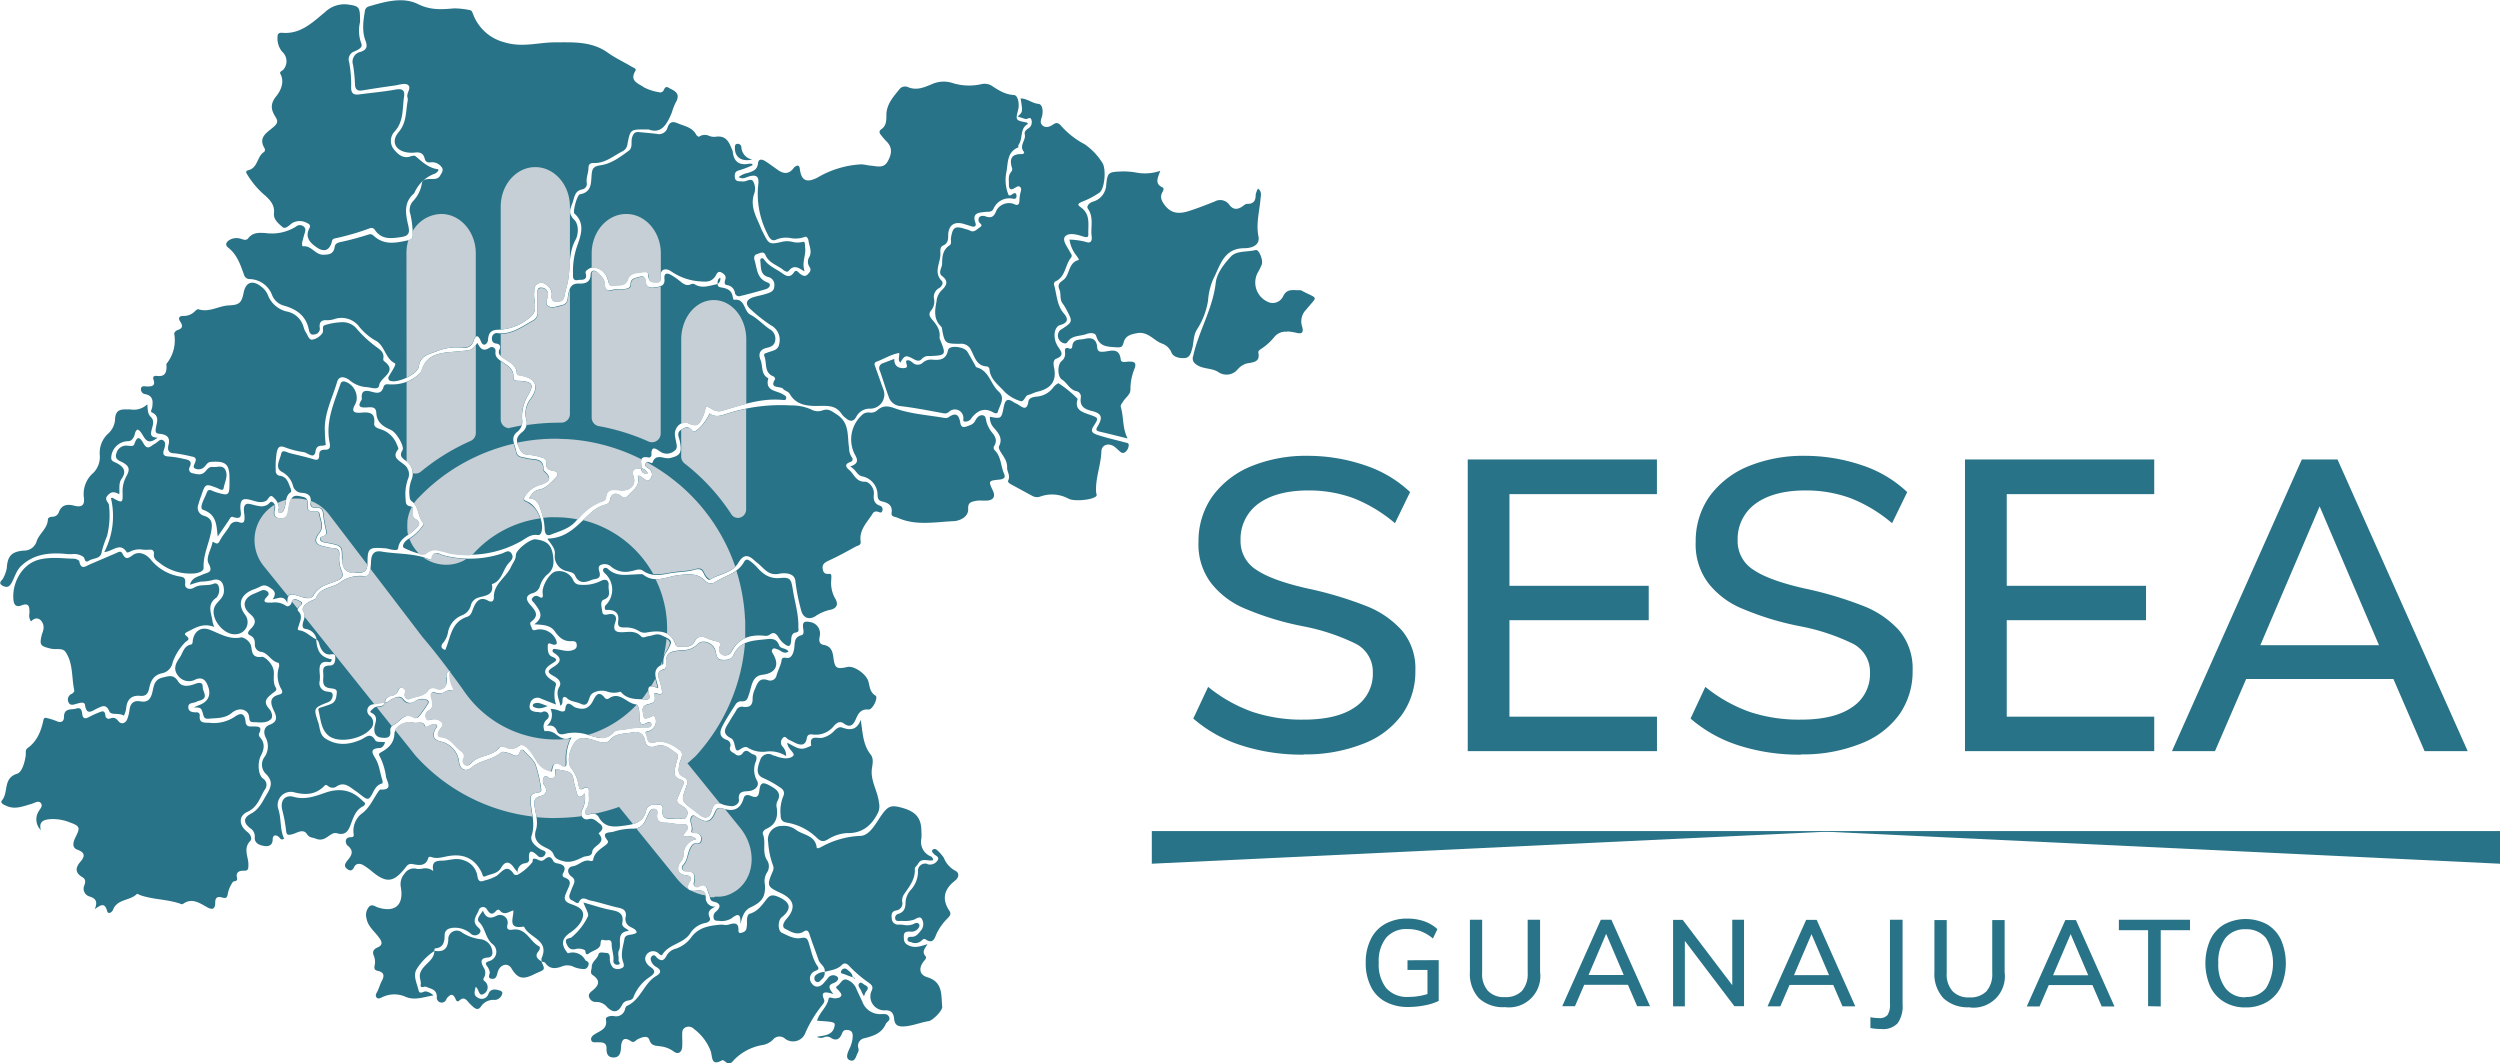 <?xml version="1.0" encoding="UTF-8"?>
<svg xmlns="http://www.w3.org/2000/svg" viewBox="0 0 518.4 220.49">
  <defs>
    <style>.cls-1{fill:#287387;}.cls-1,.cls-2{fill-rule:evenodd;}.cls-2{fill:#c5cfd5;}</style>
  </defs>
  <g id="Capa_2" data-name="Capa 2">
    <g id="Capa_1-2" data-name="Capa 1">
      <path class="cls-1" d="M113.56,146.39c-1.21-.33-1.94-.94-2.87-.46-.25.14-.26.52-.1.61.8.48,1.65.45,3-.15Zm65.6,60.2a5.46,5.46,0,0,1,.28-.74c.31-.54,1-1.07-.06-1.58-.41-.2-.85-.81-1.24-.31s.31,1.07.49,1.62a6.35,6.35,0,0,0,.53,1ZM156,33.09a2.75,2.75,0,0,1-2.27-2.59.75.75,0,0,0-.92-.66c-.38.06-.4.38-.42.69-.08,2,1.27,3.07,3.61,2.56ZM121,187.2c.4,1.15,1.2,2.31.9,2.84a12.85,12.85,0,0,1-3.38,4.32c-.44.31-1.5.11-1.09,1.22.33.88.82,1.48,1.88,1.22a2.78,2.78,0,0,1,1.93.2c.31.16,0,1.35.91.68s2.33-.84,2.38-2,.48-.74.9-.71a2.82,2.82,0,0,0,.4,0c.5-.05,1-.1,1,.82,0,1.13.48,2.22.37,3.39a.76.76,0,0,0,.91.86c.84-.11.09-.63.15-.94.1-.65-.2-1.45.07-2,.72-1.35-.81-3.81,2.08-4.08-.52-.57-1.54-.75-1.37-1.63.41-2.18-1-2.45-2.59-2.75s-3.43-.93-5.47-1.5ZM169.36,215c1.62-.32,3.43-.28,3.72-2.4.08-.65-.33-.74-3.65-.94.44-1.71,2.06-2.78,2.39-4.56.05-.33.41-.25.8-.16a1.78,1.78,0,0,0,.67.07c.42-.08.88-.06,1.11-.48s-.21-.74-.43-1.08-1-.61-.28-1.07,1-1.74,2.21-1.11a3.24,3.24,0,0,1,1.62,1.64c.4.94.87,1.86,1.29,2.8a3.92,3.92,0,0,0,4,2.57c.6,0,1.27-.09,1.57.62s-.5,1-.68,1.38c-.86,2-2.56,2.52-4.4,3a1.6,1.6,0,0,0-1.31,2.06,1.22,1.22,0,0,1-.06.85c-.44.7-.54,2.12-1.71,1.66-.95-.38-.49-1.46-.14-2.26a6.4,6.4,0,0,0,.74-2.78c0-.6-.2-1.1-.86-1.2s-1.08-.07-1.38.74c-.39,1-1.13,1.67-2.36.8a1.52,1.52,0,0,0-1.35-.06,1.68,1.68,0,0,1-1.49-.1Zm-56-64.47a2.88,2.88,0,0,0,.79-3.53,5,5,0,0,1,2,.45c.4.1,1,.2,1.06-.34.2-2.27,1.57-.62,2-.45,1.77.64,2.89.33,3.75-1.33.55-1.07,1.15-2.27,2.45-.63a.59.59,0,0,0,.82.14c2.27-1.6,3.68,1,5.61,1.22.69.08.74,1.63.78,2.62s.06,2,1.53,1.2c.33-.19.79-.21.9.24s-.33.73-.79.69a20.59,20.59,0,0,0-4.5.39c-.88.13-2.08.1-2.57.65-1.71,1.91-3.56,1-5.35.51a8.62,8.62,0,0,0-4.64-.21c-.7.19-1.41.23-1.7-.56-.39-1-1.1-1.31-2.23-1.06Zm79,28.63a1.5,1.5,0,0,0-2,1.6,5.68,5.68,0,0,1-1.48,3.75,4.23,4.23,0,0,0-1.1,2.44c0,1.23-.2,2.15-1.5,2.55a.84.84,0,0,0-.65,1c.12.56.63.48,1,.47h.62a6,6,0,0,0,2.25-.26c.5-.19,1.23-.83,1.64-.17a2.05,2.05,0,0,1-.16,2.39c-.53.63-1,1.38-2,1.33-.37,0-.79,0-.79.53s.43.47.77.59a1.93,1.93,0,0,0,2-.22c.28-.22.6-.63.94-.39,1.66,1.14,1.92-.32,2.36-1.27a11.64,11.64,0,0,1,2.22-3.07c.44-.46.85-.87.39-1.56-1.64-2.46-1.1-4.49,1.17-6.26.79-.61,1-1.62,0-2.08a5.13,5.13,0,0,1-2.32-2.64,8.06,8.06,0,0,0-1.3-1.51c-.26-.27-.64-.48-1-.19s0,.62.23.88c.34.42,1.28.59.74,1.38a1.85,1.85,0,0,1-2.1.74ZM75.7,166.73c0-.36-.32-.47-.52-.68-2.24-2.28-4.75-2.71-7.8-1.65-2,.7-4.11,1.5-6.46.84-1.89-.53-2.87.84-2.38,2.77a28.19,28.19,0,0,1,.76,4.08c.12,1.08.31,1.17,1.44.86.84-.23,2.14-1.18,2.9,0,.54.82,1.12.67,1.77.93,1.68.69,2.42-.46,3.53-1a1.34,1.34,0,0,1,.88-.11c1.9.58,2.48-.58,3-2.07.5-1.33,1-2.77,2.42-3.49a.64.64,0,0,0,.43-.51Zm45.53-2.2c-1.16,1.31-1.51.51-1.76-.59-.19-.82-.48-1.62-.59-2.45-.26-1.91-2-1.5-3.13-1.94s-.4.91-.65,1.4-.65.46-1.08.41-.79-.85-1.23-.18a1.48,1.48,0,0,0,.11,1.7c.68,1,.38,1.91-.77,2.18-1.55.37-1.44,1.31-1.23,2.48.27,1.52.72,3.05.22,4.61s.21,2.66,1.58,3.39c.79.43,1.74.7,2.09,1.64s1.14,1.15,2,1.39c1.53.43,2.85-.24,4.15-.86.65-.3,1.76,0,1.87-1.1.14-1.37,3.14-1.73,1.32-3.77l.09-.14c.83-.67,1-1.34,0-2-.65-.49-1.14-1.12-2.19-.84s-1.81-.68-1.36-1.84a5.3,5.3,0,0,0,.58-3.46ZM233.86,91c-1.15-2.22-.82-4.41-1.41-6.44-.18-.6.17-.86.42-1.27.5-.87,1.58-1.45,1.54-2.58a11.15,11.15,0,0,1,.84-4.25c.46-1.23,0-1.49-1.11-1.48-.61,0-1.66.36-1.75-.44-.28-2.55-2.1-1.74-3.43-1.62-.94.09-1.39,0-1.46-1-.13-1.66-1.22-2-2.54-1.66-1,.26-2.49-.12-2.62,1.61,0,.28-.27.52-.48.44-1.28-.5-1,.35-1,1a1.86,1.86,0,0,1-.74,1.57c-.88.74-.88,3.27.12,3.85s1.58,2.16,3.08,2.41a1.16,1.16,0,0,1,.8,1.3c-.28,1.83.79,2.42,2.28,2.78,2,.5,2.36,1.28,1.22,3.16-.43.69-.36.94.39,1.12,1.79.42,3.58.87,5.8,1.42ZM185.47,74.4l-2.34.9a1.07,1.07,0,0,0-.68,1.58c.64,1.77,1.15,3.58,1.81,5.33a2.77,2.77,0,0,0,2.46,2c3,.35,5.94.94,8.89,1.48a1.27,1.27,0,0,0,1.14-.26,1.76,1.76,0,0,1,3,1c.11.36-.23,1,.37,1a1.5,1.5,0,0,0,1.34-.75c1.13-1.45,2.51-2.24,4.38-1.23.35.19.92.5,1.08-.07.39-1.38,1.61-2.88.16-4.19-1.69-1.52-1.95-4.31-4.53-5-.22-.06-.35-.47-.5-.73-.49-.84-.95-1.69-1.45-2.52-.66-1.09-3.79-1.42-4-.37-.43,2.11-1.78,2.14-3.38,2a2.53,2.53,0,0,0-1.85.62,1.52,1.52,0,0,1-2.13,0c-.35-.27-.74-.65-1.28-.41-.32.49.71,1.5-.52,1.55s-2.07-.48-2-2ZM40.19,146.7c1.51,0,1.55,0,2,1.67.18.65.62.7,1.1.66,1.65-.16,3.33,0,4.79-1.22s3.25-.75,3.55.64c.13.57-.06,1.29.86,1.3,1.26,0,2.68.33,3.66-.6.59-.55.08-1.71-.32-2.15-1.52-1.65-.26-2.46.81-3.34.4-.32.88-.5.53-1.11-.6-1-.34-2.13-.39-3.21-.08-1.67-1.91-3.21-2.46-3.14-2.26.3-2-1.24-2.29-2.41a2.83,2.83,0,0,0-1.92-1.64c-2.5.57-4.47-.74-6.6-1.56-1.77-.68-3.19.23-3.52,2.13-.06.35,0,.86-.39.93-1.54.3-1.67,1.79-2.37,2.76-.82,1.15-1.41,2.4-.23,3.8a2.8,2.8,0,0,0,3.57.67c1.28-.52,2,.05,2.44,1.12.89,2,.26,3.49-1.77,4.23-.32.12-.64.28-1.07.47ZM30.48,83.89a4,4,0,0,1-3.46,1c-.34,0-.68,0-1,0-1.25,0-2,.33-2.15,1.81a4.3,4.3,0,0,1-1.32,3.1,5.42,5.42,0,0,0-1.86,4.54,4.71,4.71,0,0,1-1.29,3.67,5.78,5.78,0,0,0-2,5.21c.21,1.67-.58,2-2,1.64s-2.62-.25-3.21,1.38a1.39,1.39,0,0,1-1.26.91c-.45,0-1,.14-1,.6-.1,1.84-1.74,2.84-2.31,4.42a2.7,2.7,0,0,1-2.66,2c-2.59.2-3.4,1.16-3.55,3.63a7,7,0,0,1-.7,2c-.19.54-1.34,1.09-.06,1.71,1,.47,1.4,0,1.84-.82.62-1.16.94-2.49,2-3.43,2.75-2.54,6.13-2.71,9.54-2.36a9,9,0,0,0,.91,0,3.37,3.37,0,0,1,2.37.59c.36.32.2,1.37,1.14.77s2.48-.31,2.64-1.85a22.05,22.05,0,0,1,1.1-3.24,17.86,17.86,0,0,0,.41-6.39c-.07-.69-1.12-1.15-.24-2.09s1.5-.63,2.38-.21c.08-1.2-.17-2.28.47-3.19,1.12-1.59.41-2.53-1.06-3.29-.45-.23-1.09-.34-1.09-1.06a3.56,3.56,0,0,1,3.33-3.45c.82,0,1-.31,1.33-.84s.19-1.23.79-1.58c1.4.44,1.34,4,4.17,1.67-1.68,0-1.43-.91-1.18-1.83s.49-1.74-.19-2.4-.69-1.5-.75-2.62ZM266.91,68.72a13.16,13.16,0,0,1,1.78.26c1.37.39,1.69-.08,1.29-1.36a3.44,3.44,0,0,1,.9-3.45c2.37-2.92,2.54-2.07-.86-3.84-.11-.06-.22-.16-.33-.15l-.83,0c-1.09-.07-2.16-.14-2.82,1.32a2.41,2.41,0,0,1-2.6,1.29,4.38,4.38,0,0,1-2.69-6.15,13.56,13.56,0,0,0,.89-1.79c.34-.92-.61-3.23-1.28-3-1.74.45-3.94.08-5.14,1.37-1.39,1.51-2.9,3.41-3.13,5.45-.61,5.38-3.54,10-4.67,15.15a1.39,1.39,0,0,0,.53,1.67c1.36,1.13,3.2.72,4.66,1.65a3,3,0,0,0,4-.51,4,4,0,0,1,1.77-1.22c1.26-.33,3.05-.13,2.53-2.4,0-.16.33-.51.58-.65a11.32,11.32,0,0,0,2.7-2.42,3,3,0,0,1,2.74-1.14ZM153.57,191.54c.33-1.47.76-2.77,2.05-3.38,2.42-1.14,3.13-2.19,3-4.69A3.4,3.4,0,0,1,159,181a2.33,2.33,0,0,0,0-2.71c-1-1.71-.12-3.6-.8-5.32-.18-.47.34-.94.77-1.13,1.92-.87,2.36-2.39,2.1-4.31a2.13,2.13,0,0,1,.06-1.26c1.06-1.82-.12-2.61-1.46-3.35-1.52-.84-2-.67-2.21,1-.14,1.3-.58,1.61-1.74,1.12-.6-.26-1.3-.31-1.51.44-.66,2.32-2.08,2.9-4.29,2.18-.52-.17-1.26-.34-1.64.61-.88,2.21-1.8,2.46-3.75,1.21-.42-.27-.87-.69-1.22-.08-.51.9.38,1.82.07,2.84-.19.63.71.4,1.12.5a1.11,1.11,0,0,1,.87,1.21c0,.73-.36,1-1,.94s-.93.32-1.26.95c-.62,1.16-.51,2.59-1.55,3.6a.74.74,0,0,0,.58,1.21c2-.1,2,1,1.71,2.44a.66.66,0,0,0,.88.79c2-1.11,1.79.7,2.3,1.59.29.52,0,1.28,1,1.51,1.41.31,1.54,1.11.41,2.07a1.28,1.28,0,0,0-.46,1.27c.09.69.65.59,1.12.63a3.91,3.91,0,0,0,2.62-.54c1.59-1.28,1.85-.6,1.82,1.09Zm-13.33-21.79a1.34,1.34,0,0,1,.73,0c.54.12,1.18.24,1.48-.62.46-1.29-.63-1.79-1.51-2.32-.66-.4-.66-.92-.35-1.56s.64-1.56,1-2.34c.23-.51.27-1-.33-1.2-2-.59-1.38-2-1.09-3.29.16-.74.67-1.82.09-2.2-1.24-.8-2.4-2.12-4.23-1.49-1,.35-2,.17-2.27-1.07-.33-1.85-1.56-2-3-1.72s-3.14.08-4.3,1.51c-.5.63-1.28.63-2.16.39-1.31-.35-2.7-1-4-.69-1.77.44-3.07,4.62-1.85,6.1a7.78,7.78,0,0,1,1.54,3.57c.08.34.09,1.15.88.74,1.35-.72,1.28.23,1.24,1.05,0,1,.19,2-.45,3-.51.78-.56,1.62.89,1.16a1.43,1.43,0,0,1,1.68.81c1.09,1.83,2.68,1.95,4.57,1.71,2.3-.3,4.57-.45,5.2-3.31a1.41,1.41,0,0,1,.35-.63,1.83,1.83,0,0,1,1.77-.46,4.36,4.36,0,0,0,.62,0c.55,0,.75.43.68.88-.36,2.23,1.05,2.15,2.86,1.92Zm23-15.73c1.41.66,2.54,1.7,4.05,1,.33-.14.95-.36.93-.44-.34-1.73.57-1.65,1.46-1.58a3.5,3.5,0,0,0,.79,0,4.93,4.93,0,0,0,2.6-1.54c.47-.43.94-.83,1.61-.58,1.58.58,3,.56,3.81-1.63.41,2.8.46,5.21,2.05,7.21.64.81.41,1.92.27,2.84-.39,2.57,1.21,4.71,1.45,7.15a3.25,3.25,0,0,1-.16,2c-1.33,2.71-3.3,4.4-6.49,4.3a8.4,8.4,0,0,0-4.08,1.39c-.85.43-1.32.37-2.14-.4a11.68,11.68,0,0,0-6.2-3.16c-1-.15-1.32-.62-1.32-1.55a8.23,8.23,0,0,1,.48-3.75c.49-1,.12-1.57-.72-2.08a20.78,20.78,0,0,0-3.16-1.77c-1.5-.59-1.71-1.56-.84-3.81a1.76,1.76,0,0,1,2.64-1c.17.07.36.09.53.15,1.23.48,2.79.77,3.64,0,.64-.54-1.15-1.43-1.2-2.77Zm42-67.61c2.32.45,2.42.47,2.89-2,.29-1.5.77-1.9,2.08-1,.24.17.54.27.8.42.94.56,1.93,1.54,2.24-.58.11-.72.9-.91,1.59-1a4.74,4.74,0,0,0,3.63-2,3.27,3.27,0,0,1,1-.79,23,23,0,0,1,4,3.26c-.74,2.23.9,2.72,2.41,3.25,2,.7,2,.66.8,2.53-.77,1.2.37,1.5,1,1.72,1.83.6,3.71,1,5.58,1.52.36.09.79.07.79.55a1.9,1.9,0,0,1-.7,1.43.74.74,0,0,1-1,0c-.48-.37-.88-.85-1.39-1.18-1.16-.75-2.54-.28-2.58,1.07-.09,2.86-1.28,5.57-1.09,8.46,0,.28.26.54,0,.83-.84.82-4.7,1.12-5.75.49a7.2,7.2,0,0,0-5.79-.44,1.93,1.93,0,0,1-1.61-.08c-1.45-.77-2.87-1.57-4.32-2.34-.38-.21-.94-.51-.76-.89.5-1-.24-1.86-.22-2.57.06-1.5-.74-2.34-1.36-3.39-.23-.38-.47-.83-.3-1.19.84-1.66-.22-2.76-1.14-3.84a3.07,3.07,0,0,1-.77-2.29ZM163,156.69a2.55,2.55,0,0,0-.74-1.88,1.29,1.29,0,0,1,.1-1.81c.44-.55.8.23,1.2.39s1,.5,1.47.72c1.09.48,2,.48,2.26-1,.13-.92.77-.87,1.35-.79a4.77,4.77,0,0,0,4.31-1.83c.58-.64,1.23-1.06,2.05-.45,1.18.87,1.89.39,2.4-.78s1-2.29,2.69-2.13c.86.09,2.08-2.52,1.46-2.88-1.19-.71-1.18-1.87-1.48-2.94-.45-1.57-3-3.32-4.36-3-2.24.49-2.6.31-2.9-2-.18-1.33-.51-2.31-2-2.58-.94-.17-1-.82-.86-1.66a2.43,2.43,0,0,0-2.08-3.1c-.92-.16-1.49-.08-1.35,1.11.06.55.32,1.47-.33,1.64-1.58.41-1.34,1.57-1.5,2.7-.14.92-.51,2.19-1.62,2s-.93.35-1.1,1c-.25.87-.66,1.69-.93,2.56a1.34,1.34,0,0,1-1.8,1.06c-1.75-.6-2.2.58-2.66,1.77a5.15,5.15,0,0,0-.52,1.91c.07,1.55-.61,2.05-2.06,1.83a1.25,1.25,0,0,0-1.33.75c-.45.79-1,1.54-1.42,2.32-.72,1.22-1.81,2.4.34,3.47.7.35.7,1.57,1,2.28.22.47.62.18,1.08-.11s1-.53,1.44-.19a5.91,5.91,0,0,0,3.8.78,6.09,6.09,0,0,1,4.05.9ZM21.6,114.52A16.22,16.22,0,0,0,23,103.28c.16,0,.24-.09.28-.07,2.15,1.19,2.22,1.19,2.13-1.36a6.57,6.57,0,0,1,.9-3.28c.66-1.26.45-1.92-.76-2.62-.66-.38-1.9-.61-1.4-2a2.1,2.1,0,0,1,2.38-1.52c.45,0,1.13.23,1.32-.32.72-2.16,1.35-1.1,2,0,.81,1.36,1.52.25,2.25-.09.57-.27,1.06-1.13,1.72-.72s.39,1.3.16,2c-.32,1,.06,1.3,1,1.36a18.47,18.47,0,0,1,3,.47c.88.2,2.06.25,1.33,1.77a.83.83,0,0,0,.5,1.2c.91.2,1.92.57,2.72-.28.42-.45.75-1,1.44-1a5.21,5.21,0,0,0,.87,0c.71-.09,1.43-.17,1.84.53.71,1.24-.08,2.6-.31,3.88-.12.7-.92.13-1.38-.05-2.4-.91-2.4-.92-3.25,1.57a19.13,19.13,0,0,0-.62,1.9,1.71,1.71,0,0,0,1.18,2.3c1.73.55,1.78,1.64,1.49,3.27-.46,2.53-1.7,4.87-1.57,7.57,0,.81-1.52,1.16-2.41,1.14a10.2,10.2,0,0,1-6.59-2.1c-.65-.53-1.45-.89-1.3-2,.07-.59-.3-.91-.89-.85a9.24,9.24,0,0,1-1.39,0,4.26,4.26,0,0,0-2.7.42c-.18.12-.6.21-.64.14-1.43-2.27-2.91-.13-4.74-.06Zm114.73,28.19c-2-1-2.11,0-1.71,1.39.25.88-.22,1-.83.92-1.73-.07-3.54.09-4.89-1.36-.08-.09-.22-.25-.27-.23a4.21,4.21,0,0,1-2.65,0,3.71,3.71,0,0,0-3,.26,2.06,2.06,0,0,0-.42.35c-.59.81-.48,2.71-2.15,1.89-1-.47-2.15-.4-2.93-1.25-.11-.11-.33-.12-.52-.18-.66.43.06,1.33-.77,1.84-.19-1.35-1.07-2.45-.21-3.91.55-.91-.14-1.65-1-2.14-1.6-.89-1.59-1.14-.06-2.1s1.47-1.81.07-2.73c-.3-.19-.51-.37-.38-.69s.48-.19.77-.15c1.12.12,2.19.6,3.38.19.66-.23.88-.51.83-1.15s-.54-.74-1.05-.71c-1.64.1-2.58-.73-3.51-2.05s-2.46-1.32-4.24-1.45c2.28-1.63,1-3,0-4.39-.22-.29-.77-.61-.38-1.07a.94.94,0,0,1,1.28-.29c.92.53.92.1.83-.73-.18-1.47,1.52-4.34,2.81-4.49a3.2,3.2,0,0,1,3.4,1.56c.47,1.12,1,1.21,2,1.24a7.93,7.93,0,0,0,3.87-.83c1.12-.54,1.71-.07,1.6,1s.69,2.25-1,2.89c-.86.32-.4,1.66-.31,2.51s.82.6,1.33.51c1.37-.22,1.74.61,1.39,1.6-.68,1.92.16,2.22,1.79,2.12,1.25-.08,2.53-.23,3.55.89.4.42,1,0,1.56-.06.86-.1,1.63-.65,2.63-.19,2.35,1.08,2.44,1.13,1.15,3.35a3.32,3.32,0,0,0-.73,2.18c0,.17,0,.47-.11.51-2.55,1-1.29,3-.95,4.85ZM59.54,124.94c-.73-1.56-1.81-.89-3-.66.62-.92.61-1.57-.15-2.13s-1.46-1.08-2.46-.49a17.71,17.71,0,0,1-1.67.69c-2.43,1.07-3,3-1.47,5.08a2.51,2.51,0,0,1-1.85,4.08c-2.61.3-5.58-3.51-4.37-5.82.55-1.07,1.85-1.64,1.87-3.19,0-1.77-.86-2.72-2.53-2.16a12.43,12.43,0,0,1-2.33.27,19,19,0,0,0-2.2.66c.41-1.53,1.65-1.66,2.61-2.12s2.33-.33,1.27-2.3c-.66-1.24.61-3,.82-4.51.51.14,1,.82,1.48-.17s1.39-2,2-3a1.54,1.54,0,0,1,2-.88c1,.31,1.13-.08,1.15-.93s-.46-2.23.25-2.77c.51-.38,1.71.24,2.61.31a2.38,2.38,0,0,0,2.07-.37c.25-.23.51-.66.9-.39a1.18,1.18,0,0,1,.49,1.27c-.22,1-.35,2,1.15,2.08s1.49-.84,1.66-1.86c.49-2.89.91-3.13,3-2.59,1.06.27.94.9.95,1.62s0,1.36,1,1.38a2.82,2.82,0,0,0,.4,0c.49,0,1-.09,1.11.58.15,1.26,1,2.52,0,3.82-1.28,1.68-.94,2.52,1.12,2.9a8.42,8.42,0,0,0,1.59.31c1.17,0,1.47.57,1.35,1.6a6.53,6.53,0,0,0,.53,3.2c.37,1,.13,1.48-.92,1.93-1.76.75-3.77,1-4.91,3-.65,1.17-2.23.5-3.37.14s-2.19-.62-2.09,1.44Zm89.65,9.26c.41-.88,0-1.12-.73-1.26a9.21,9.21,0,0,1-1.9-.63c-1.06-.45-1.88-.5-2.54.74-.74,1.4-2.18,1-3.43,1-.15,0-.4-.11-.44-.23-1-3.06-3.37-3.13-6-2.68a2.07,2.07,0,0,1-1.58-.24,5.1,5.1,0,0,0-2.93-.79c-1,0-1.65,0-1.44-1.44s-.61-2.15-2-2.2a1,1,0,0,0-.24,0c-.22,0-.43.09-.52-.21a.87.87,0,0,1,.33-.94,4.54,4.54,0,0,0-.29-6.39c-.29-.26-.55-.55-.37-.93s.71-.27.92-.06c1.51,1.45,3.26,1.32,5,1.2.55,0,1.09-.08,1.63-.07h.18a.81.81,0,0,1,.53.08c2.41,1.91,4.86.4,7.29.12,2-.23,4-.52,5.61,1.19a1.54,1.54,0,0,0,2,.25c2-1.34,4.7-1.8,6-4.17.32-.58.71-.62,1.17-.27a9.65,9.65,0,0,1,1.49,1.31c1.24,1.43,2.61,2.48,4.78,2.28s2.34.2,2.7,2.47c.4,2.56,1.2,5,1.14,7.69,0,.58.25,1-.59,1.15s-.87,1-.9,1.61c-.11,1.87-1,1.06-1.69.52a5.3,5.3,0,0,1-1-1.26c-.47-.67-.94-1.09-1.77-.42a1.49,1.49,0,0,1-1,.22c-2.94-.31-5.35.4-6.86,3.2a1.42,1.42,0,0,1-1.86.74,1.26,1.26,0,0,1-.67-1.62ZM71,116v.37c.09,1.68.87,2.47,2.66,2.43,1.51,0,2.55,0,2.55-2.11,0-3.1.35-3.22,3.53-3,.54,0,1.06.24,1.6.3s1.16.22,1.24-.39c.27-2,2.1-2.51,3.27-3.65.78-.75,1.86-1.47.13-2.41-.48-.25-.36-.85-.39-1.34s.16-1.11-.49-1.21c-1.06-.16-.94-.89-1-1.62a9.51,9.51,0,0,1,.46-3.94,2.5,2.5,0,0,0-.9-3.19c-.93-.79-2.47-1.39-1.1-3.07.13-.16-.13-.67-.27-1a5.24,5.24,0,0,0-3.13-3.08c-.62-.24-1.66-.41-1.56-1.3.27-2.44-1.28-2.33-2.87-2.21-1.3.09-1.92-.25-1.14-1.62a5.05,5.05,0,0,0,.33-.84,3.54,3.54,0,0,0-2.42-4c-.54-.1-.77.09-.93.58-1.34,3.92-3.1,7.76-2.22,12.09.16.77.15,1.52-1,1.46-.88,0-1.19.37-1.16,1.2,0,1-.52,1-1.3.74-1.57-.46-3.16-.83-4.74-1.21-.64-.15-1.64-.89-1.84.13-.24,1.23-1.46,2.92.21,3.77a4.6,4.6,0,0,1,2.24,2.84,1.89,1.89,0,0,0,1.78,1.47c1.36.08,2.12.6,1.86,2.13-.14.82.46,1,1.15,1,1-.11,1.37.32,1.44,1.33a30.13,30.13,0,0,0,.6,3.37c.06.36.13.75-.22,1s-1.14.24-1,.85,1,.62,1.53.73c3,.6,3,.58,3,3.47Zm66.37,27.62c-.3.43-.74.3-1.09.18s-.67-.28-.55.33c.36,1.83-.74,1.64-1.69,2-1.23.48-.65,1.58-.57,2.36s.8.38,1.29.22.73-.55,1.1,0a2.16,2.16,0,0,1-1.24,2.85c-.34.08-.94.11-.69.54.45.75.06,2.35,2,1.78s3.58.6,5,1.62c1.15.81,0,2.15-.11,3.2s-.28,1.85.9,2.37.84,1.34.54,2.19c-1,2.77-1,2.77,1.3,4.5.48.36,1,.73,1.43,1.11,1.24,1,2.14.81,2.55-.7s1-2,2.41-1.32a7,7,0,0,0,1.41.28c1.08.24,1.95-.61,1.87-1.24-.27-2,1.16-1.73,2.14-1.86,1.25-.17,2.22-1.13,1.58-2.2a4.52,4.52,0,0,1-.19-4c.22-.72.18-1.22-.56-1.4s-1.32-1.38-2.18-.28a1,1,0,0,1-1.6.18c-.53-.35-1.31-.58-1-1.47a1.12,1.12,0,0,0-.77-1.45c-1.68-.64-1.38-1.81-.81-2.91.78-1.5,1.72-2.91,2.63-4.34a1.36,1.36,0,0,1,1.19-.74c1.32.13,1.36-.65,1.72-1.67.5-1.45.55-3.58,2.73-3.83,2.69-.32,3.59-1.93,2.22-4.28-.19-.33-.44-.64-.15-1s.64-.1,1,0c.73.17,1.31,1.15,2.32.46-.49-.8-1.65-.49-1.94-1.29-.58-1.6-1.82-1.35-3.06-1.22-2.57.26-5.14.38-6.43,3.28-.43,1-1.7,1.05-2.59.92s-.94-1.16-1.13-1.92c-.4-1.56-2.67-2.44-3.71-1.3a4.26,4.26,0,0,1-3.22,1.24c-2.84.26-3.34.59-3.31,3,0,.36,0,.83-.39.93-1.86.5-1.12,1.69-.82,2.8.2.74.34,1.51.46,2.06Zm38.91-46.89c1.82-.59,1.62-1.41.94-2.56A6.82,6.82,0,0,1,179,85.84a2,2,0,0,1,1.32-.29,2,2,0,0,0,1.44-.35c1.12-1,2-1.18,3.75-.55,3.23,1.19,6.82,1.4,10.26,2a1.31,1.31,0,0,0,.88-.11c1.57-1.09,2.19-.59,2.49,1.19.22,1.32,1.24.69,2,.44a1.87,1.87,0,0,0,1.08-.93c.33-.65.85-1.21,1.51-1.13.81.08.66,1,.89,1.59a6.44,6.44,0,0,0,1,1.88c.78.89,1.22,1.76.55,2.89a.69.69,0,0,0,.05.85c1.42,1.35,1.26,3.32,2,4.94.39.91-.26,1.11-1,1.19-2.28.23-2.29.27-1.33,2.3.59,1.25.07,2-1.36,2.06-.26,0-.52,0-.78,0a5.52,5.52,0,0,0-1.58.09c-.74.17-1.49.28-1.41,1.62.09,1.71-1.81,2.5-3,2.55-3.87.16-7.84,1-11.61-.7-.5-.22-1.39-.18-1.27-1,.25-1.66-.79-2.11-2-2.4-.74-.17-.88-.63-.91-1.32a3.92,3.92,0,0,0-3.25-3.88c-1-.27-1.2-1.31-2.35-2ZM148.34,188c-1.05.54-1.76,1-1.18,2.26.28.6-.24,1-.86,1.12a4.75,4.75,0,0,0-3.21,2.21c-1.43,2.12-4.37,2.15-5.72,4.33-.22.36-.53,0-.75-.16a1.64,1.64,0,0,0-2.56.21c-.71,1,.13,2.09.78,2.52,1.45.94.69,1.52-.11,2.1a8.81,8.81,0,0,0-3.37,4.16c-.19.53-.64.64-1.15.73a1.6,1.6,0,0,0-1.23.93c-.8,1.54-1.8,1.69-3.08.44a2.8,2.8,0,0,0-2.36-1.08,1.37,1.37,0,0,1-1.31-.85c-.34-.62.06-1.07.49-1.41,1.35-1.06,2-2.1.17-3.33-.62-.43-.2-1.07-.19-1.65,0-1.17,1.15-1.62,1.41-2.65.15-.6,1.08-.29,1.66-.28s.68.57.69,1.07a2.62,2.62,0,0,0,.68,2,1.78,1.78,0,0,0,1.75.09c.71-.26.45-.88.28-1.39-.54-1.6.06-3.14.31-4.66.21-1.25,1.82-.61,2.55-1.37-.15-.68-.82-.84-1.3-1.14a1.77,1.77,0,0,1-1-2c.28-1.34-.43-1.78-1.6-2-1.94-.44-3.84-1.09-5.79-1.49-.71-.15-1.64-1-2.31.37-.24.5-.94-.2-1.41-.38a.88.88,0,0,1-.49-1.21c.22-.69.49-1.37.77-2s.37-1.18-.37-1.71c-1.06-.77-.94-2,.3-2.17s2.22-1.57,3.68-1.06a.54.54,0,0,0,.47-.16c.23-1.69,1.63-2.37,2.77-3.29.24-.19.44-.56.24-.81-1.52-1.85.44-1.61,1.19-1.82a13.05,13.05,0,0,1,3.9-.64c1.76.05,2.47-.92,3-2.29.15-.39.38-.76.56-1.14s.57-.8,1.15-.64.54.64.48,1c-.21,1.46.42,1.86,1.83,1.86,1,0,2,.34,3.05.3.48,0,1.07-.15,1.35.32s-.15,1-.47,1.42c-.14.18-.27.37-.44.6a2.41,2.41,0,0,0,1.23.22,1.66,1.66,0,0,1,1.52.53,3.28,3.28,0,0,0-2.64,3.34,2.24,2.24,0,0,1-.65,1.42c-.92,1.41-.47,2.55,1.12,2.71.92.09,1.35.55.89,1.27-1.48,2.28,1,2,1.53,1.91,1.32-.17,1.69.47,1.76,1.41a1.78,1.78,0,0,0,2,1.91Zm-41-7a1.76,1.76,0,0,1,1.56-2c.45-.08.84-.27.8-.81-.13-1.85.41-2.05,1.73-.8a.93.93,0,0,0,1.56-.13c.49-.81-.36-.86-.75-1.07-1.18-.66-2.41-1.73-2-2.92.8-2.48-.06-4.79-.21-7.15-.06-1.12.18-1.5,1.13-1.72.49-.11,1.23,0,1.06-.86a27,27,0,0,0-1.15-5c-.45-1.1-1.59-1.92-2.41-2.86a.46.46,0,0,0-.77,0c-.49,1.89-1.59.65-2.43.46-.54-.12-1.21-.41-1.58-.08-1.76,1.55-4.28,1.54-6.07,3.08-1.2,1-2.38.44-2.6-1.1a4.85,4.85,0,0,0-3.77-4.27c-1.52-.35-1.88-1.13-1.15-2.57.16-.3.61-.56.21-.92a1,1,0,0,0-1,0c-.45.14-1.2.68-1.28.42-.32-1-1-.9-1.61-.82a2.26,2.26,0,0,1-.82,0c-1.73-.49-3.94.77-4,2.28-.11,2-1.28,3-2.78,3.83-.42.24-.54.42-.28.82a13.31,13.31,0,0,1,1.32,4.31c.26,1.06,1.5,2.74-1.15,2.6-.12,0-.29.19-.38.33-1.17,1.61-1.83,3.5-3.64,4.76a4.52,4.52,0,0,0-1.57,3.92c0,.33.25.86-.53.87-1.52,0-1.1,1.45-.7,1.75,1.54,1.2.66,2.23-.09,3.16-.54.66-.67,1.19,0,1.68s1.07.37,1.45-.41,1.23-.82,2-.31a15.76,15.76,0,0,1,1.48,1.05c3.16,2.68,4.65,2.56,7.16-.62.37-.48.68-.87,1.48-.72,1.27.23,2.71.55,3.25-1.27.08-.26.36-.29.61-.2,1.22.45,2.39,0,3.58-.2,3.23-.55,5.5.58,6.9,3.45.17.33.12,1,.75.75,1.11-.53,2.53-.49,3.26-1.76.86-1.49,1.76-1.36,2.68,0,.17.25.38.47.9,1.1ZM44.4,130c-2.27-.88-3.87.17-5.51,1-.31.16-.81.43-.36.77,1.19.9.17,1-.33,1.63a11.52,11.52,0,0,0-2.4,3.94,2.78,2.78,0,0,1-2.21,2.27c-1.72.36-2.35,1.59-2.64,3.05-.23,1.15-.67,1.75-1.91,1.63-1.81-.16-2.7.8-2.87,2.51-.06.62-.42,1.67-.56,1.58-.94-.65-2.55,0-2.93-.85-.7-1.64-1.51-1.08-2.52-.63s-2.2,1.61-2.54-.73c-.11-.72-1-.42-1.58-.28s-1.4.56-1.79-.18a1.28,1.28,0,0,1,.64-1.84c.24-.12.56-.48.52-.67-.59-2.67-.2-5.61-1.81-8-.41-.61-1.15-.61-1.9-.61a5.28,5.28,0,0,1-1.14-.08c-2.18-.54-2.41-.7-1.9-2.86.07-.29.23-.57.27-.86a2.17,2.17,0,0,0-.5-2.19c-.75-.65-1.43-.32-2,.26a2.14,2.14,0,0,1-.32-1.71c0-1.25,0-2.29-1.76-1.58-.8.32-1.42,0-1.54-1-.44-3.48,1.66-7.66,5.4-8.55,2.47-.59,4.78-.21,7.17-.16.37,0,1,.3,1.07.54.33,1.88,1.34,1,2.23.61L24,114.73c.49-.21,1.06-.64,1.41.09.56,1.17,1.09,1.08,2.06.33,1.34-1,2.93-.24,3.93,1.06a9.88,9.88,0,0,0,5.32,3.22c1,.27,1.85,0,1.67,1.6-.13,1.12,1.07,1.31,1.86.82,1.29-.8,2.77-.26,4.06-.81a.71.71,0,0,1,.95.33,2.46,2.46,0,0,1-.35,2.53c-2.17,1.48-1,3.31-.83,5.06a9.7,9.7,0,0,0,.32,1Zm128.37,76.12c-1.92-.63-2.56-.37-1.91,1.1.23.52-.15.89-.44,1.29a25.31,25.31,0,0,0-3.37,5.55,2.74,2.74,0,0,1-4.26,1.33,1.71,1.71,0,0,0-2.51.2,4,4,0,0,1-2.06,1.09A10.71,10.71,0,0,0,152,220a1,1,0,0,1-1.6.14c-.18-.15-.51-.36-.63-.3-2.42,1.39-2-.81-2.41-1.91a10.29,10.29,0,0,0-3.47-4.57,1.51,1.51,0,0,0-1.68-.35c-.8.36-.75,1-.75,1.68s.05,1.59,0,2.37c-.09,1.32-1,1.63-1.85.91a5.66,5.66,0,0,0-2.64-1c-1-.17-1.88,0-2.33-1.37-.33-1-1.55-.51-2.39-.11-.45.22-.76.86-1.42.41-1.8-1.23-2,.29-2.06,1.38s-.33,2-1.54,2-1.49-.82-1.46-1.9c0-1.24-.87-1.24-1.77-1.25l-.35,0c-.44,0-.91.08-1.06-.48s.39-1,.86-1.27c1.16-.7,2.55-1.1,2.19-3-.1-.58,1-.79,1.65-.69a1.9,1.9,0,0,0,2.33-1.48c.07-.23.18-.54.36-.62,2.9-1.25,3.52-4.74,6.15-6.25,1-.59,1-1.22,0-1.8a2.32,2.32,0,0,1-1-1c-.23-.48-.35-.95.11-1.32s.76.13,1,.39c.83.76,1.42.64,1.94-.37a3,3,0,0,1,1.95-1.52,6.54,6.54,0,0,0,3.3-2.48c1.49-1.94,3.61-2.27,5.8-2.49a6.12,6.12,0,0,1,.74,0,2.72,2.72,0,0,0,1.07,0c1.27-.42,2.18-.48,2.08,1.26,0,.27.18.51.45.45.47-.1,1-.27,1.17-.76a5.38,5.38,0,0,0,.15-1.61c0-.63.06-1.47.59-1.62,1.74-.51,2.6-1.92,3.61-3.17.71-.87,1.45-.68,2.27-.34,2.64,1.11,2.88,2.54.7,4.28-.77.63-.82,2.79.1,3.2,1.23.56,2.54,1.36,4,1.06.92-.19,1.25.11,1.48.82.57,1.71.82,3.53,1.91,5.06.49.68-.23.81-.61,1a1.64,1.64,0,0,0-.55,2.62c.67.9,1.71.71,2.48-.22.27-.33.56-.63.83-1a1.32,1.32,0,0,1,1.93-.24c.53.59-.35,1.17-.79,1.32-1.22.42-1,1.08,0,2.3Zm49-156.44a15.88,15.88,0,0,1,3.22.43c1.09.44,1.53,0,1.37-1.17-.24-1.88.5-3.85-.77-5.66-.38-.54.32-1.23,1-1.45a3.8,3.8,0,0,0,2.8-3.53c.26-2.64.53-2.62,3.18-2.75a15.46,15.46,0,0,1,2.79.19,9.87,9.87,0,0,0,5.24-.32c-.54,1.46-1.2,2.68.44,3.43.39.18.19.65,0,1-.59,1-.14,1.85.46,2.66,1.16,1.56,2.64,2,4.93,1.28,1.85-.58,3.65-1.3,5.44-2a2.31,2.31,0,0,1,3.06.7c.79,1.05,1.72,1,2.71.3.3-.2.63-.52.94-.52,1.36.05,1.81-.64,1.8-1.9a4.14,4.14,0,0,1,.48-1.27c.86.63.58,1.48.52,2.17-.22,2.56-.95,5.05-.43,7.72.39,2-1.6,2.48-2.91,2.48-4.32,0-5,3.6-6.43,6.32a13.75,13.75,0,0,0-1.11,4.55,15.4,15.4,0,0,1-2.31,6c-.78,1.27-.62,2.68-1,4-.23.85-.48,1.78-1.4,1.89s-2.43-.06-2.87-1.11a3.27,3.27,0,0,0-2-1.89c-1.75-.65-2.87-2.59-5.22-2.13-1.35.27-2.32.54-2.7,1.9-.27,1-.5,1.1-1.77,1-2-.13-3.28-.25-3.93-2.35-.23-.72-1.33-.65-2-.39-1.34.52-3,.17-4,1.73-.29.47-1.22.1-1.56-.38a1.59,1.59,0,0,1,.1-2.15,1.17,1.17,0,0,1,.3-.19c2.33-1.54,2.33-1.54,1-4.06a9.14,9.14,0,0,0-.76-1.24c-.71-.89-.31-2.05-.7-2.94-.61-1.4.61-1.64,1.16-2.3,1-1.2.82-3.26,2.79-3.81.24-.06-.21-.6-.4-.89a6.8,6.8,0,0,1-1.45-3.33Zm-55,6.58c-1.14-.69-2.1-1.47-3.21-.11-.35.44-.93,0-1.29-.3-1.23-.93-2.86-1.34-3.56-3-.38-.86-1.14-.33-1.76-.15s-.64.78-.47,1.32c.54,1.71.42,3.74,2.69,4.56.89.33.4,1.15-.37,1.38-1.74.51-3.5,1-5.25,1.41a.85.85,0,0,1-1.15-.61,1.88,1.88,0,0,0-1.65-1.64c-.61-.1-.53-.65-.35-1.18.24-.72-.26-1.16-.81-1.44-.74-.39-1,.32-1.22.73-.93,1.43-2.12,1.2-3.63,1.08a11.8,11.8,0,0,1-5.68-2.12c-1-.61-2.22-.5-2.06,1.3.06.64-.19,1-.91,1s-1.26.06-1.54-.66.12-1.72-1.06-1.49-2.82,0-3.29,1.45c-.57,1.67-1.88,1.18-2.94,1.41s-1.05-.72-1.3-1.46c-.65-1.92-2.74-2.84-4-1.91-.32.23-.63.43-.51.86.46,1.63-1,1.25-1.63,1.38-1.14.22-1-.74-1-1.46a15.75,15.75,0,0,1,1-6c.7-2,1.48-4.43-.71-6.32-.38-.33.53-3.85,1.14-4,2.55-.44,2.28-2.52,2.44-4.16.13-1.4.58-1.67,1.93-1.87,2.16-.33,4-1.71,5.75-3,.89-.63.42-1.82.7-2.74s.63-1.22,1.49-1.12c1.2.12,2.4.21,3.6.36a1.86,1.86,0,0,0,2.27-1.32c.36-1.05.94-1.38,2.06-.89,1.42.62,3.07.81,3.89,2.41a1.1,1.1,0,0,0,.55.41,2.07,2.07,0,0,1,2.12-.19,2.87,2.87,0,0,0,1.24.19c2.22-.37,2.84,1,3.46,2.53a2.11,2.11,0,0,1,.19.51c.19,2,1.22,2.92,3.27,2.56a2.43,2.43,0,0,1,.71,0s.05.08.17.27a20.67,20.67,0,0,1-2.82,1.08c-.8.19-.92.6-.91,1.28,0,.85.52,1,1.21,1h.18a1.85,1.85,0,0,0,1.1-.13c.49-.16,1-.33,1.29.08a3.15,3.15,0,0,1,.18,2.81c-.82,2.76.71,4.91,1.59,7.24.06.17.17.32.25.49,1.3,2.63,1.31,2.68,4.23,2a4.78,4.78,0,0,1,1.92.06,4.35,4.35,0,0,0,2.18,0c.52-.17.4.72.46,1.17.23,1.55-.71,3.06-.15,4.77ZM99,71.11c.59,1.2,1.21,1.86,2.51,1a.79.79,0,0,1,1.24.77c-.16,1.26.72,1.69,1.51,2.23,1.11.75,2.28,1.42,2.2,3.06,0,.92.74.76,1.33.8,2.67.17,3,.81,1.7,3a8.56,8.56,0,0,0-1.22,5,2.71,2.71,0,0,1-1,2.57c-1.58,1.24-.47,2.65-.23,4s1.25,1.17,2.19,1.44c1.37.39,3.58-.21,3.48,2.39,0,.14.18.3.31.42,1.34,1.27,1.15,2-.81,2.66a5.54,5.54,0,0,0-3.2,2.2c-.51.79-.54,1,.33,1.36,2,.79,3.58,4.35,2.92,6.34-.14.42-.39.66-.78.6-1.42-.24-2.41.7-3.49,1.3a21.91,21.91,0,0,1-14.72,2.41c-1.55-.26-3-1.48-4.84,0-.81.64-3.15-.32-4.58-1-.68-.32,0-1.38.69-1.8a9.37,9.37,0,0,0,2.73-2.36c.26-.34.76-.83.52-1.08-1.2-1.28-.87-3.38-2.36-4.43-.52-.37-.45-.78-.52-1.24a7.13,7.13,0,0,1,.47-3.39A3.22,3.22,0,0,0,84,95.44c-.8-.58-1.18-1.08-.54-2.08.46-.73-1.21-3.68-2.43-4.22-1.62-.73-2.91-1.54-3-3.57-.09-1.47-1.39-1.08-2.3-1.07-1.06,0-1.54-.23-.91-1.33.09-.15.23-.34.21-.49-.25-2.1,1.23-1.67,2.26-1.39s1.84.27,2.22-1c.21-.69.75-.64,1.26-.58a3.77,3.77,0,0,0,.47,0,8.07,8.07,0,0,0,5.49-2,2.08,2.08,0,0,0,.69-.83C88.54,73,92,73.16,95,72.86c2.7-.28,2.72-.07,4-1.75ZM74.66,4.51c0-3.09-.11-3.22-2.47-3.57A5.8,5.8,0,0,0,67.4,2.51c-2.63,2.17-5.14,4.68-9,4.28-.48,0-.86.19-.84.72a4.31,4.31,0,0,0,.93,3.19,2.65,2.65,0,0,1,.31,3.69c-.23.32-.93.43-.65.95.95,1.78-.07,3.63-.86,4.6-1.44,1.78-1,3-.05,4.5.5.81.13,1.32-.49,1.86-1.34,1.19-3.33,2.14-1.85,4.52a.71.71,0,0,1-.11.67c-1.53.9-1.26,3.34-3.34,3.82-.8.19-.18.83,0,1.17A17.24,17.24,0,0,0,55,40.56c1.08,1,2,2,1.81,3.72-.13,1.25,1,2.12,1.77,2.81.61.52,1.41-.4,2-.83a3.11,3.11,0,0,1,3.12,0c.44.17.75.5.49,1-1,1.88,0,3,1.43,4s2.51.81,3.09-.77c.16-.44.08-.94.76-1.06a52,52,0,0,0,7.23-2.1.83.83,0,0,1,1,.3c1.4,2.09,3.34,1.85,5.47,1.53,1.66-.24,1.82-.93,1.5-2.33-.54-2.35-1.07-4.76,1.14-6.68a1.43,1.43,0,0,0,.26-.47A7.32,7.32,0,0,1,90.19,36c.44-.2,1-.84.58-.91-2-.29-3.23-1.56-4.62-2.71-.17-.15-.62-.07-.89,0-1.74.69-2.89-.52-3.7-1.56a2.81,2.81,0,0,1,.28-3.56c1.91-2.1,1.57-4.72,1.94-7.18.21-1.42-.38-1.76-1.79-1.5-2.49.45-5,.66-7.53,1-1.1.14-1.66-.18-1.65-1.46a24.68,24.68,0,0,0-.41-5.23,1.73,1.73,0,0,1,1.16-2.25c.7-.34,1.75-.78,1.35-1.65a7.72,7.72,0,0,1-.25-4.44ZM211.09,24.1c1-.91,1-.91.54-3.69,1.35,0,2.35,1,3.7,1.13.86.07,1,1.51.76,2.5-.18.7-.57,1.42.12,2s1.56.2,2.16-.22c.78-.55,1.22-.25,1.69.31a17.13,17.13,0,0,0,4.85,3.78,13,13,0,0,1,3.62,3.77c.9,1.16.59,5.37-.53,6.25a17.08,17.08,0,0,1-3.54,1.87c-.62.28-1.32.52-.4,1.15,2.14,1.46,1.54,3.63,1.62,5.64,0,.44-.15.69-.65.55-.17,0-.36-.07-.53-.13-1.24-.42-2.9-.8-3.62,0s.46,2.2,1,3.26c.2.41.6.66.14,1.25-1.2,1.52-1.07,3.92-3.21,4.85a.69.69,0,0,0-.26.62c.59,2,.56,4.23,2,5.95,1,1.13,1,2-.72,2.46-1.34.39-1.57,2.86-.41,4.53.73,1.06,1.27,1.8-.41,2.46-.61.25-.61,1-.45,1.77.6,2.79-.56,4.4-3.42,5.06-.65.15-1.24.51-1.88.66-.8.19-.84,1.62-1.78,1.25a8,8,0,0,1-3.11-1.83c-1.22-1.41-3-2.55-3.19-4.69a.66.66,0,0,0-.57-.63c-2.14-.11-2.5-2-3.25-3.38a2.21,2.21,0,0,0-2.28-1.31c-3.1,0-3.18-.08-3.73-3a1,1,0,0,0-.15-.52c-1.62-1.52-1.38-3.33-1-5.26a3.58,3.58,0,0,1,.94-2.19c.84-.82,1.85-1.85.22-3.07-.94-.7,0-1.71,0-2.57,0-1.44.11-2.88,1.55-3.81.48-.32.2-1,.29-1.56.35-2.23.84-2.53,3-1.81a3.94,3.94,0,0,1,.86.28c.94.56,1.49-.25,2.11-.63.86-.53-.15-.84-.23-1.27-.26-1.32,1.07-1.18,1.46-1,1.42.5,1.83-.23,2.25-1.31a3,3,0,0,1,3.46-1.32c1.11.56,1.25.08,1.29-.84a6.85,6.85,0,0,1,.2-1.43c.1-.42.29-.86-.06-1.2s-.77,0-1.13.2c-.89.58-1.22.17-1.2-.73s-.23-1.83.47-2.62a.86.86,0,0,0,.21-.67c-.62-1.91-.25-3.11,2.06-3,.27,0,.52-.3.36-.49-1.07-1.27.47-2.37.19-3.59-.15-.65.35-1,.8-1.29a1.52,1.52,0,0,0,.61-1.61c-.13-.65-.46-.53-.8-.4a.77.77,0,0,1-.5.09l-1.58-.51ZM45.14,111.2c-.27-2.51-.28-4.5-3-5.48-1-.35.31-2.38.74-3.58.35-1,1.15-.31,1.71-.14,2.93.9,3,.84,3-2.21v-.55c0-3-.77-3.67-3.76-3.47-.76,0-1,.56-1.41,1a1.69,1.69,0,0,1-2,.37c-.52-.24-.09-.88.06-1.28.3-.8,0-1.09-.75-1.2A29.76,29.76,0,0,0,36.23,94c-1.42,0-1.52-.81-1.28-1.77.42-1.59-.47-2.13-1.75-2.26-.76-.08-1-.19-.91-1,.11-1.19,1-2.63-.81-3.46-.34-.15,0-.66.07-1,.19-1.26.24-2.44-1.44-2.78a1,1,0,0,1-.86-1.22c.16-.62.82-.37,1.27-.37,1,0,1.76-.11,1.31-1.41-.27-.79.32-.83.8-.77,1.53.18,1.92-.67,1.9-2,0-.18-.07-.42,0-.53a7.75,7.75,0,0,0,1.61-6.14c-.06-.35.31-.74.79-.89.95-.31,1-.88.47-1.67s-.27-1.24.68-1.22a3.18,3.18,0,0,0,2.3-.93c.21-.2.56-.52.74-.46,2.24.75,4.19-.69,6.3-.79s2.66-.41,3.1-2.64S52.39,58,54.2,59.46a4.15,4.15,0,0,1,1.34,1.7,5.54,5.54,0,0,0,3.9,3.43A4.47,4.47,0,0,1,63,68a4.47,4.47,0,0,0,.56,1.14c.32.57.59,1.48,1.33,1.26a3.23,3.23,0,0,0,2-1.38c.27-.5-.24-1.39.5-1.61A13.37,13.37,0,0,1,71,66.81a3.76,3.76,0,0,1,3,1.4,23.88,23.88,0,0,0,3.85,3.59c.82.61,1.9,1.2,1.63,2.58a.58.58,0,0,0,.15.5c3,2.21-.75,3.28-1,5-.14,1.17-1.81.38-2.84.38a6,6,0,0,1-3.39-1.5c-1-.67-2.13-.88-2.51.47-1,3.42-2.76,6.64-2.52,10.34,0,.66.06,1.33.1,2,0,.24.15.61.06.67-.68.45-1.84-.32-2.11,1.39s-1.66.21-2.5.12a18.07,18.07,0,0,1-3.85-1c-1.15-.41-1.44,0-1.69,1.08a18.64,18.64,0,0,0-.2,3.8A.94.94,0,0,0,58,98.65c1.53.19,1.77,1.47,2.24,2.56.11.25.2.76.09.83-1.23.78-.93,2.16-1.3,3.25-.17.49-.27,1-.85,1-.91,0-.34-.66-.34-1.07a3.18,3.18,0,0,0-1.06-2c-.84-1-1.1.39-1.63.65-1.16.58-2.28,0-3.31-.23-1.68-.42-2,.14-2,1.66,0,.89.74,2.68-1.54,1.9-.49-.17-.67.43-.9.76-.7,1-1.36,2-2.24,3.27Zm68.48.48c4.49-.12,6.61-3.47,9.42-5.77a6.87,6.87,0,0,1,2.22-1.17c.54-.18,1.09-.25,1.24-1.09.24-1.38,1.27-1.57,2.25-.79.66.51,1,.44,1.48-.09,1.13-1.16,2.61-2.13,2-4.07.6-.17.75.26,1.06.41.48.24.95,1,1.53.23a1.44,1.44,0,0,0-.07-2c-.33-.37-1.17-.48-.9-1.19s.82-.19,1.26-.14h.17c.46-1.47,1.4-1.29,2.33-1.11a3.33,3.33,0,0,0,1.28.09c2.2-.5,2.56-1.09,2.07-3.56-.16-.8-.73-1.63.24-2.29s1.61-.8,2.36.17c.28.36.63.1.95-.12a9.33,9.33,0,0,0,2.62-3.47c1.12.89,2.33.47,3.46.11A35.76,35.76,0,0,1,164,84.07a10,10,0,0,1,4.22.84,2.76,2.76,0,0,0,2.3.2c1.28-.46,1.94.15,3,.83,2.73,1.77,2.13,4.5,2.55,7a3.34,3.34,0,0,0,.45,1.71c.35.42.46.92-.22,1.16-1.29.45-.88,1.09-.17,1.68,1,.84,1.34,2.47,3.29,2.4.74,0,1.93,1.23,1.78,2.64-.12,1,.06,1.93,1.23,2.32a.79.79,0,0,1,.55,1c-.17.71-.63.33-1,.25a.87.87,0,0,0-1,.35c-1.1,1.81-2.86,3.37-2.52,5.79.12.84-.52.86-1,1.09-1.81,1-3.62,2-5.48,2.85-.77.37-1.49.69-1.4,1.65.08.77.35,1.3,1.41,1.16.56-.07.37.77.38,1.22a6.59,6.59,0,0,0,.76,3.81c.76,1.16.52,2.2-1.15,2.46a9.15,9.15,0,0,0-3,1.36c-1.36.77-2.52.19-2.87-1.35a41.48,41.48,0,0,1-1.18-6c-.14-1.75-2.33-1.73-3.34-1.52-2,.42-2.86-.73-4-1.78-.39-.37-.84-.69-1.24-1.05-1.33-1.24-2.28-1.08-3.24.56-1.27,2.14-3.89,2.28-5.82,3.46-.41.24-.77-.26-1-.58-.6-.76-.43-2-2.42-1.39-1.43.42-3.39.39-5.06.71-1.94.37-3.75.68-5.5-.56-.79-.56-1.64,0-2.46.1a4.64,4.64,0,0,1-4.06-.88,2,2,0,0,0-2.2-.42c-.76.37-.32,1.14-.22,1.78.18,1.24-1,1.07-1.61,1.31-1.32.54-2.72.94-3.53-.92-.25-.57-1-.7-1.55-.86a3.15,3.15,0,0,1-2.62-3.57c.08-1.15-.67-1.89-1.54-3.13ZM19.69,188.4c.59-1.44.16-2.09-1.07-2.49a1.68,1.68,0,0,1-1.13-2.33c.25-.72.32-1.25-.43-1.7-1.43-.85-1.51-1.87-.43-3.13.86-1,1.24-1.89-.57-2.55-1.29-.47-.83-1.74-.37-2.66,1-1.94.84-2.27-1.19-3a9.37,9.37,0,0,0-4.08-.68c-1.38.11-2.42.48-1.95,2.28a3.16,3.16,0,0,1-.5-3.83c.31-.57,1-1.15.5-1.78s-1.32,0-2,.19c-1.67.45-3.33,1.21-5.1.4-.51-.23-1.47-.56-.93-1.21,1.37-1.62.12-4.57,3.14-5.48.94-.28,1.56-2.3,1.75-3.77.06-.53-.13-1.17.38-1.53,2-1.43,2.82-3.54,3.3-5.84.1-.49.41-.5.81-.37a14.36,14.36,0,0,1,1.89.6c1,.49,1.57,0,1.55-.8,0-2,1.56-1.48,2.54-1.79,1.17-.36,1.16.61,1.3,1.4.11.58.55.76,1.12.47s1.4-.73,2.13-1,1.39-.69,1.5.6a.7.7,0,0,0,.95.6c.79-.29,1.19-.16,1.77.56s1.5.47,1.86-.55a8.68,8.68,0,0,0,.42-1.76c.16-1.38.83-2.07,2.28-1.81s2.08-.43,2.43-1.76.33-2.76,2.17-3.19c1.32-.31,2.27-.69,3.21.81.76,1.23,2.2,1,3.47.53.73-.29,1.65-.47,1.62.58s1.32,2.26-.55,2.85a2.48,2.48,0,0,0-.68.23c-.61.39-1.81.08-1.75,1.22.06.93.91,1,1.68,1a.6.6,0,0,1,.69.67c-.17,1.64.94,1.44,2,1.5a7.82,7.82,0,0,0,5.32-1.3c1.28-.9,2-.58,2.17,1,.11,1.1.72,1.08,1.37,1.06h.31c.94,0,1.84,0,1.17,1.38-.2.4,0,.72.27,1,1,1.23.69,2.49.05,3.71s-.66,3.82.43,4.69a1.57,1.57,0,0,1,.37,2.36c-1,1.64-1.45,3.6-3.59,4.57-1.89.87-1.76,2.81,0,4.16.73.55,1,1.41.62,1.85-1.58,1.61-.34,3.37-.4,5,0,.91-.09,1.22-1,1.19s-1.63.35-1.38,1.38-.67.64-.88,1a6.51,6.51,0,0,0-1,2.32c-.13.92-.37,1.11-1.25.84s-1.4.05-1.37,1.09c0,1.39-.63,1.54-1.72.92-1.59-.89-3.16-2-5-.64a.42.42,0,0,1-.35,0c-2.7-1-5.66-.88-8.39-1.81-.27-.09-.71-.37-.79-.28-1.41,1.45-4.07,1-4.94,3.28-.22.56-1,1-1.21.31-.53-2-1.42-1.22-2.61-.43ZM153.1,36.77a4.4,4.4,0,0,1,2-.92c1-.33,1.94-.61,2.08-2,.11-1,.89-.82,1.51-.43.91.58,1.78,1.25,2.68,1.87,1.17.8,2.23.83,3.17-.4a1.31,1.31,0,0,1,.87-.55c.38,0,.41.5.47.88.33,2.32,1.49,2.72,3.67,1.58a19.86,19.86,0,0,1,9-2.72c.68,0,1.32.22,2,.27,1.21.08,2.64.64,3.47-.79s1.19-2.91-.23-4.27a15.86,15.86,0,0,1-1.07-1.24c-.35-.41-.54-.85,0-1.23,1.07-.72,1.08-1.8,1.08-2.92,0-2.32,1.5-3.89,2.82-5.53a1.51,1.51,0,0,1,1.72-.28c1.78.73,3.36,0,4.9-.64a5.94,5.94,0,0,1,4.42-.19,11.45,11.45,0,0,0,5.75.21,2.91,2.91,0,0,1,2.1.23c1.46.94,2.78,1.88,4.72,2,.94.05,1.15,2,.92,2.94-.56,2.24-.65,2.33,1.67,2.74.09,0,.17.13.38.3-1.82.93-1,3-2,4.36-.09.13,0,.49-.05.52-2.44,1-2.08,3.32-2.5,5.29a8.22,8.22,0,0,0,.41,4.4c.17.5.58.23.89,0,.48-.33.81-.27.83.37,0,.41-.12.67-.64.6a3.58,3.58,0,0,0-4.13,2.08c-.37.77-1.11.57-1.76.65-1.29.15-2.71.18-2,2.21.28.8-.2,1-.89.74l-1.39-.43c-2-.64-3.26.14-3.35,2.2,0,.94,0,1.77-1.07,2.25-.73.33-.53,1.25-.55,1.82,0,1.82-1.47,3.71.27,5.5.48.49-.09,1.27-.57,1.52a2.08,2.08,0,0,0-1,2.32,2.88,2.88,0,0,1-.57,2.23c-.68.75-.35,1.36.14,1.93.93,1.08,1.75,2.17,1.56,3.72a1,1,0,0,0,.13.52c1.27,3.13,1.23,3.21-2.23,3.36a1.81,1.81,0,0,0-1.5.5c-.56.68-1.11.48-1.76.13-1.64-.9-1.87-.82-2.78.72-.59-.57-.13-1.25-.23-2-1.68.29-3.11,1.22-4.66,1.79-.69.26-.42.74-.26,1.2.53,1.48,1.07,3,1.58,4.44a2.93,2.93,0,0,1-2.61,4.12,3.12,3.12,0,0,0-2.95,1.67c-.59,1.12-1.39,1-2.22.26a4,4,0,0,1-.77-.76c-1.15-1.75-2.57-1.79-4.65-1.74s-4.77,0-6.15-2.48c-.31-.54-1.14-.71-1.33-1-.5-.76-3.06.09-1.71-2.07.06-.09-.17-.51-.34-.57-2-.76-1.33-2.75-1.88-4.16-.24-.63.25-.62.66-.79,1-.4,2.24-.42,2.42-1.85a3.41,3.41,0,0,0-1.75-3.81,31.88,31.88,0,0,1-4.13-3.25c-1.24-1.06-1.08-2,.4-2.53,1-.31,2-.47,3-.81.72-.24,1.45-.51,1.45-1.58a1.63,1.63,0,0,0-1.32-1.84c-1.68-.51-1.41-2.08-1.58-3.34-.08-.62.5-.71.81-.25.9,1.32,2.36,1.86,3.58,2.72.87.62,1.69,1.2,2.57-.06.52-.76.9,0,1.3.29s1,.72,1.59.08c.46-.48.8-.91.33-1.56a1.86,1.86,0,0,1,0-2.06c.58-1.17-.05-2.25-.19-3.35-.05-.38-.34-1-.84-.75a5.59,5.59,0,0,1-2.81.23,5.22,5.22,0,0,0-3,.29c-1,.51-1.48-.36-1.87-1.18a18.11,18.11,0,0,1-1.9-10.19c.21-1.65-.31-2.19-2-1.69-.54.16-1.2.63-2,.13Zm-18.68-9.93h-.62c-3.08,0-3.09,0-3.69,3a1.87,1.87,0,0,1-.93,1.48c-2,1-3.71,2.6-6.15,2.48-.71,0-1,.35-1,1,0,1-.5,2-.37,3.05a1.18,1.18,0,0,1-1,1.44c-1.58.34-1.54,1.76-2,2.93s-.85,2.14.42,3.35c1,1,.86,3.08.28,4.13-1.61,2.9-1,6.06-1.68,9-.22.94-.5,1.87-.69,2.82s-1,1.08-1.81,1-.83-.76-.78-1.33c.12-1.18-.66-1.81-1.43-2.37A1.47,1.47,0,0,0,110.78,60c0,.18,0,.37,0,.55-.2,1.65.77,3.7-.49,4.88a10.43,10.43,0,0,1-6.85,2.94c-1.46,0-2.11.51-2.23,1.94,0,.43-.23,1.07-.75,1.15s-.68-.61-.88-1c-.61-1.24-1-.7-1.35.15a2,2,0,0,1-2.51,1.48,10.87,10.87,0,0,0-5.33.82c-1.49.56-3.24.85-3.54,3.1-.21,1.57-4.29,3.42-5.77,3a.61.61,0,0,1-.42-1c.27-.54.63-1,.92-1.57.2-.36.59-1,.23-1.15-2-1-2-3.8-4.13-4.77a12.12,12.12,0,0,1-3.37-3,4.61,4.61,0,0,0-4.93-1.37,4.69,4.69,0,0,1-1.6.25c-1.13-.09-1.59.41-1.49,1.48a1.18,1.18,0,0,1-1,1.45c-1.06.29-1.17-.62-1.28-1.13-.62-2.78-2.57-4.1-5.09-4.81a3.66,3.66,0,0,1-2.49-2.18,5.11,5.11,0,0,0-4.58-3.34A1.19,1.19,0,0,1,50.61,57c-.76-2.08-1.41-4.18-3.3-5.66-.92-.73-.08-1.46.66-1.77a3,3,0,0,1,2.15,0c.5.18,1,.29,1.34-.15,1-1.3,2.32-1.16,3.64-1.09A9.43,9.43,0,0,0,61.36,47,1.22,1.22,0,0,1,63,47c.52.46.29,1,.13,1.51s-.29,1.05-.43,1.57c-.09.36-.11,1,.15,1,1.73-.21,2.5,1.74,4.15,1.74,1.22,0,2.17-.15,2.39-1.57.1-.68.51-.91,1.23-1.06a59.12,59.12,0,0,0,5.8-1.56c.64-.2.89.12,1.25.42,2.25,1.93,4.77,1.24,7.25.71.63-.13.71-.77.66-1.35a19.66,19.66,0,0,0-.47-3.94,2.74,2.74,0,0,1,.6-2.83,6.84,6.84,0,0,0,1.75-3.52c.13-1,1.08-1,1.88-1s1.55,0,1.94-.72c.27-.48.77-1.11.33-1.69a2.44,2.44,0,0,0-2.19-1.06c-.81.14-1.21-.12-1.36-.78-.29-1.14-1-1.34-2-1.24a6.48,6.48,0,0,1-1.46,0C82,31.3,81,29.37,82.66,27.4s1.46-4.13,1.84-6.29a1.83,1.83,0,0,0,0-.9c-.31-.92,1-2.05,0-2.66-.64-.36-1.75.06-2.64.18-2.2.31-4.41.63-6.61,1-.94.16-1.55,0-1.63-1.1a35.81,35.81,0,0,0-.4-4.14,2.08,2.08,0,0,1,1.56-2.74c1.17-.38,1.52-1,1-2.34-.75-1.94-.46-4.05-.12-6.09a1.12,1.12,0,0,1,.86-1c3.35-1,7-2,10.1-.5,2.64,1.32,4.92,1.15,7.49.92a16.36,16.36,0,0,1,3.24.34c.43.05.54.33.69.7a9.44,9.44,0,0,0,6.59,6c3.7,1.13,7,0,10.47,0,3.7,0,7.6-.26,10.94,2.15,1.57,1.12,3.36,1.94,5,2.93.33.19,1,.34.71.85-1.31,2.15.75,2.63,1.78,3.4a10,10,0,0,0,3.07,1,.82.82,0,0,0,1.06-.48c.45-1,.83-.47,1.49-.16,1.55.71,1.71,1.58.88,2.95a15,15,0,0,0-.75,2c-1,2.35-2.12,4.45-4.85,3.4ZM148.7,58.93c-1.56.27-3.1,1-4.68,0a.85.85,0,0,0-.71,0c-.95.45-1.6-.05-2.28-.61a14,14,0,0,0-1.79-1.25c-.84-.5-1.59-.56-1.46.76.15,1.54-.95,1.58-2,1.76s-1.87-.12-1.94-1.28-.69-1.08-1.43-.86-1.67.28-1.67,1.51c0,.83-.85.93-1.52,1a7.24,7.24,0,0,1-.81,0,3.61,3.61,0,0,0-1.36.12c-1.21.43-1.66-.18-1.67-1.14,0-1.16-.8-1.71-1.46-2.39s-1.42-.5-1.44.34c0,1.69-1.24,1.95-2.32,1.91-1.65-.07-2,.77-2.31,2.11-.19.84,0,2.06-1.3,2.34-1,.21-2,.71-2.84.22s-.11-1.52-.08-2.3a1.36,1.36,0,0,0-1.26-1.52c-1.09-.13-.89.74-.9,1.37,0,1.21,0,2.43,0,3.64a1.83,1.83,0,0,1-1,1.8c-2.27,1.24-4.38,2.92-7.21,2.63a1,1,0,0,0-1.23.82c-.12.69.1,1.24.86,1.33s1,.54.67,1.25c-.39.9.22,1.33.84,1.75,1.17.82,2.64,1.36,2.76,3.12,0,.45.5.42.86.49,3.19.64,3.84,2.3,1.92,4.94a4.85,4.85,0,0,0-.85,4.09,2.4,2.4,0,0,1-.83,2.73c-.82.69-1.38,1.37-.86,2.64s.87,2.05,2.33,2.05a11.42,11.42,0,0,1,2.48.52c.61.15,1.17.37,1.08,1.19-.13,1.08.45,1.45,1.46,1.62s1.17.81.34,1.58c-1,1-1.88,2.07-3.38,2.33-.9.16-1.39.88-2,1.77,1.71.1,2.1,1.34,2.49,2.58a13.36,13.36,0,0,1,.74,3.72c0,.68.21,1.69,1.26,1.26,1.82-.74,3.77-1.16,5.21-2.8s3.17-3.49,5.55-4.18a.87.87,0,0,0,.69-.76c.18-2,1.73-1.65,2.87-1.49,1.86.26,3.42-.93,2.88-2.68s.18-1.91,1.54-1.76c.12.71.42,1.16,1.38.92-.38-.58-.73-.94-1.33-1,.11-1-.73-2.79,1.63-2.22.12,0,.47-.3.46-.45-.1-2.39,1.12-1.24,2-.69a2.39,2.39,0,0,0,2.72-.24c.86-.52.46-1.38.35-2.14a11.08,11.08,0,0,1-.21-1.24c-.09-1.63,1.49-3.06,2.91-2.34,2.06,1,2.37-.49,3-1.65a9,9,0,0,0,.5-1.92c1.16.23,1.86,1.38,3.36.94,4.05-1.18,8.08-2.64,12.43-2.25.31,0,.81.19.88-.32s-.28-.57-.61-.79c-1.29-.87-3.85-.61-3.09-3.36-1.59-.83-1.08-2.54-1.61-3.81s-.13-2.2,1.33-2.52c.86-.19,1.61-.53,1.72-1.59a2.22,2.22,0,0,0-1.15-2.27c-1.4-.94-2.57-2.28-4-3s-1.06-3.48-3.45-3.08a1.87,1.87,0,0,1-.23-.66c-.17-1.23-1.05-1.67-2.12-1.87-.49-.09-1-.08-1-.76a1.25,1.25,0,0,0,.54-1.32c-.6.36-.55.84-.56,1.3ZM171,201.58a1.63,1.63,0,0,1-.57,1.45c-.31.26-.54.7-1,.6a.71.71,0,0,1-.55-.64c-.08-.59.29-.85.74-1.1a2.69,2.69,0,0,1,1.38-.34c.21-1.15-1-1.61-1.27-2.52-.61-1.77-1.3-3.51-1.87-5.29-.25-.8-.58-1-1.28-.53-1.4.82-2.65-.06-3.76-.61-.79-.39-.32-1.37.23-2,2.06-2.3,1.69-4.09-1.17-5.42s-2.91-1.52-1.64-4.51a1.51,1.51,0,0,0,.05-1.23,16.81,16.81,0,0,1-1-4.81,2.81,2.81,0,0,1,2.8-3.36,4.21,4.21,0,0,1,2.93.78c1.49,1.15,4,1.09,4.33,3.67,0,.33.53.09.78,0a18.21,18.21,0,0,1,8.23-2.39c1.7,0,2.92-2,3.91-3.53,1.77-2.68,2.3-3,4.88-2.27,2.83.82,3.9,2.15,3.91,4.87a10,10,0,0,1,0,1.45,3.24,3.24,0,0,0,1.88,3.7.81.81,0,0,1,.53.83,2.91,2.91,0,0,1-1.1,0c-.75-.08-1.52-.16-2,.74-.2.37-.7.71-.68,1,.16,2.14-1.09,3.65-2.18,5.25a2.31,2.31,0,0,0-.44,1.55,1.47,1.47,0,0,1-1.25,1.87c-1,.2-1,.93-.9,1.7a1.29,1.29,0,0,0,1.49,1.23,7.13,7.13,0,0,1,1,.07,3.28,3.28,0,0,0,2.15-.25c.32-.19.74-.29,1,.08s-.05.79-.35,1.11a1.8,1.8,0,0,1-1.52.44c-.62,0-1.25,0-1.27.88s0,1.48.9,1.95c1.39.72,2.65.18,4-.22-.49.86-1.23,1.52-.43,2.46.27.32.06.65-.21.95-1.23,1.41-1.14,2.91.58,3.44,3.33,1,2.87,3.71,3.12,6.12.08.82-2,2.89-2.84,3-1.73.28-3.36,1-5.13,1.09-1.12.05-1.86-.2-2-1.53-.09-1.17-.57-1.93-2.07-1.8a2.89,2.89,0,0,1-2.68-3.89c.53-1,.13-1.36-.55-1.87a25.8,25.8,0,0,1-3.87-3.29c-.48-.55-1.07-1-1.69-.35-1,1-2.36,1.08-3.61,1.43Zm-105.44-69c.21,2.65,1,3.68,3.23,4.15,0,.36-.23.62-.56.57-1.94-.33-2.06.84-1.94,2.27a6.92,6.92,0,0,1,0,1.64,1.74,1.74,0,0,0,1.57,2.19c.46.11,1.21,0,1.12.89a1.53,1.53,0,0,1-1,1.34C65,146.8,65,146.83,66,149.84c.39,1.14.23,2.51,1.54,3.34,2.42,1.52,4.83,1.26,7.25.22,1.09-.46,2-1.7,3.06.16.2.37,1.3.24,2,.34-.17.67-.62,1.19-1.09,1.21-2.4.08-1.38,1.33-.82,2.33.76,1.36.86,2.9,1.35,4.32a1.17,1.17,0,0,1,0,.69c-1.58.36-1.78,1.91-2.59,2.93-.36.44-.79.22-1.14,0-.65-.44-1.25-1-1.9-1.41-1.22-.85-2.37-2-4-.8a1.44,1.44,0,0,1-1.57-.13c-.24-.17-.5-.43-.78-.13-1.85,1.93-4,2-6.44,1.35a2.72,2.72,0,0,0-3.2,3.38c.72,2.09.32,4.32,1.25,6.28-.58.34-.79,0-1-.28-.71-.65-1.36-.53-1.38.4,0,1.39-1,1.51-1.81,1.37s-2-.48-1.9-1.8a2,2,0,0,0-.91-1.85c-1.43-1.07-1.54-2.14.06-3,1.81-.93,2.46-2.6,3.37-4.1s1.31-2.7-.23-4.2a2.67,2.67,0,0,1-.19-3.6,3.89,3.89,0,0,0,.12-4c-.55-1.25-.13-2.21.86-2.57,1.77-.64,1.44-1.78.9-2.89-.78-1.62-1-2.87,1.18-3.4.48-.12.67-.47.4-1a5.71,5.71,0,0,1-.53-4.74c.08-.24,0-.81-.15-.83-1.49-.29-2.11-2-3.48-2.25a1.48,1.48,0,0,1-1.38-1.57c0-.82-.1-1.43-1-1.86s-.08-1.1.26-1.47c1.11-1.16.89-2-.28-3-1.76-1.5-1.35-3.3.85-4.17.45-.18.89-.39,1.34-.57a1.22,1.22,0,0,1,1.51.18c.46.54-.07.87-.37,1.23-.57.67-.32,1,.47,1,.27,0,.55,0,.83,0a4,4,0,0,1,2.81.65c.38.29,1,0,1.16-.57.33-1.22,1.09-.71,1.7-.43,1.13.52.07.9-.16,1.31s-.36.55-.12.82c1,1,.37,2,.08,3.07-.1.33-.39.83.13.9,1.45.21,2.35,1.36,3.59,1.92a2.63,2.63,0,0,0-2.15-2.18c-.3-.06-.62-.09-.71-.45-.26-1.06.87-1.92.11-3.24-.52-.9.81-1.82,1.86-2.28.27-.12.69-.22.77-.44.88-2.3,3.38-2.06,4.92-3.22a7.1,7.1,0,0,1,5.11-1.34c.83.07,1.06-.49,1.18-1.09a13.15,13.15,0,0,0,.2-2c.07-1.43.61-2.31,2.24-2,3.14.53,6.39.32,9.44,1.43.31.11.85.49.93,0,.35-1.91,1.7-.87,2.38-.68a21.35,21.35,0,0,0,12.14-.35c.57-.17,1.43-.93,2,0s-.13,1.46-.67,2.09c-1.18,1.38-1.31,3.6-3.4,4.26.47,2.42-1.48,2.34-2.9,2.82a2.23,2.23,0,0,0-1.49,1.67,3,3,0,0,1-1.89,2,4.71,4.71,0,0,0-2.8,3.36,4.6,4.6,0,0,1-1,2.28c-.5.52-.61,1.24.41,1.51,1.13-2.54,1.18-5.79,4.54-6.87.94-.31,1-1.23,1.37-2,.55-1.33,1.45-2.21,2.94-1.36.93.52,1.24-.08,1.23-.63-.1-2.86,2.56-4.14,3.56-6.38.36-.81,1-1.44,1-2.46s3-3.39,4.12-3.24c2,.29,3.19.87,3.55,3.18.26,1.69.27,3.08-1.3,4.24a5.37,5.37,0,0,0-1.39,2.31,2.07,2.07,0,0,1-1.45,1.42c-1.46.43-1.58,1.24-.62,2.36s2.13,2.18.29,3.55c-.51.38,0,.91.09,1.34.22.7.71.39,1.19.31a3.66,3.66,0,0,1,3.87,2.19c.13.46.38,1-.51.95-.42,0-1.22-.75-1.23.29,0,.76,0,1.84.87,2.19,1.45.57.81.94,0,1.44-1.89,1.15-1.87,2.26.08,3.5.41.26.94.47.71,1.09a6.46,6.46,0,0,0,.06,3.91l-3.07-1.21a1.55,1.55,0,0,0-2.3,1c-.42,1.29.35,1.7,1.53,1.75.34,0,.67.19,1,0a.87.87,0,0,1,1.23.41.89.89,0,0,1-.29,1.14,1.9,1.9,0,0,0-.66,1.79,3,3,0,0,0,.2.65,2.92,2.92,0,0,1,2.47.75c.92.62,1.84,1.24,3.12.48a9.32,9.32,0,0,0-1.06,5c0,.6.09,1.46-.9.82-1.66-1.06-1.94,0-2.12,1.34a2.53,2.53,0,0,0-.49-.25c-2.52-.53-2.87-3.18-4.46-4.62-.63-.58-1.19-1-1.84-.52a2.42,2.42,0,0,1-2.78.27c-.36-.15-1.08-.22-1.21,0-1.45,2-4.3,1.55-5.91,3.3-.28.31-.78.73-1.27.37a1,1,0,0,1-.34-1.3c.36-.76,0-1.22-.62-1.66-1.33-1-2.07-2.68-4.07-2.79-.72,0-.72-.83-.3-1.46.32-.47,1-1,.53-1.59a2.28,2.28,0,0,0-2.15-.6c-.45,0-.81.46-1.1-.24a1.15,1.15,0,0,1,.32-1.48c1.24-.65,1.09-1.55.77-2.61s-.12-1.59,1.13-1.11a2,2,0,0,0,1.56-.26,2,2,0,0,1,1.69-.22c.12,0,.2-.53,0-.79a5.44,5.44,0,0,1-.55-3.36c-1.26.37-.66,1.4-.69,2.14-.06,1.2-.94,2-2.08,1.56a1.36,1.36,0,0,0-1.87.42c-.91,1.23-2.46,1.07-3.67,1.66-.65.32-1.32-.3-1.07-1.16.17-.6,0-.9-.49-1.13s-.76.25-.91.6a1.74,1.74,0,0,1-1.51,1.1,1.43,1.43,0,0,0-1.22,1.39c.68,0,1-.59,1.59-.8.84-.33,1.56-.79,2.35.26a1.64,1.64,0,0,0,2.31.24,2.61,2.61,0,0,1,2.07-.39c.43.07.91.4.64.87a25.58,25.58,0,0,1-2,2.8.88.88,0,0,1-.8.22c-2.1-1.4-3,.8-4.41,1.46a1.21,1.21,0,0,0-.67,1.22c.18,1.52-.8,1.51-1.83,1.4-1.24-.14-1.58-1-1.46-2.08s1-2.3-.71-3.12c-.43-.21.31-.69.66-1,.68-.51,1.91.06,2.23-1.14a18.79,18.79,0,0,0-2.49.44,1.32,1.32,0,0,0-.57,2.42,1.83,1.83,0,0,1,0,2.76c-1.73,2-6.6,3-8.67,1.27-1.57-1.34-1.58-3.44-2.06-5.28-.11-.43.44-.49.77-.61.63-.22,1.28-.4,1.89-.67,1-.44,1.06-1.47,1.15-2.31s-.76-.84-1.36-.92c-2-.25-1.34-1.79-1.44-2.95S67,138,68.44,138c.93,0,1.07-.84,1.09-1.6,0-1-.53-.71-1.21-.69-1.08,0-1.67-.88-2-1.8-.18-.51-.19-1.07-.78-1.32ZM106.4,188.8c-.92.27-1.83,1.09-2.76,0-.26-.3-.57-.15-.78.09-.82.91-1.27.65-1.89-.32a.92.92,0,0,0-1.71.23c-.46,1.1-1.5,2.19-.21,3.41.41.38.88.79.34,1.36a1.27,1.27,0,0,1-1.81,0,5,5,0,0,0-3.67-1.18c-1,.1-1.67.49-1.71,1.5,0,1.44-.27,2.65-2,2.77-.07,0-.12.32-.17.49,1.82.33,2.81-.3,2.93-2.27a1.75,1.75,0,0,1,2.85-1.51,8.89,8.89,0,0,0,4,1.4,2.83,2.83,0,0,1,2.25,2.32c.16.69,0,1.42-.92,1.47-1.63.09-1.43,1-.89,2a2,2,0,0,1,.17,2.05c-.15.31-.37.47.07.85a1.57,1.57,0,0,1-.16,2.62c-1.08.66-.94-.89-1.69-1.47-.21.9-.51,1.76.37,2.22a1.46,1.46,0,0,0,2.26-.7,2.53,2.53,0,0,1,.16-.33c.5-.77,1.23-.67,2-.47.32.1.84.27.72.67a1.68,1.68,0,0,1-1.53,1.35,3.06,3.06,0,0,0-2.9,1.38c-.75,1.1-1.55.09-2.21-.51s-1.12-1.82-2.32-.7c-.26.24-.54.1-.68-.26-.53-1.33-1.13-1.19-1.92-.16a1,1,0,0,1-2-.46c-.09-1.56-1.27-1.56-2.16-2a.86.86,0,0,0-.55,0c-.38.07-.74.14-.64-.47.14-.88-.49-1.57,0-2.67.74-1.65,2.78-2.33,2.84-4.31a12.36,12.36,0,0,0-3.77,3.92c-.64,1.33.14,2.8.47,4.19.17.71.56.56,1,.4a1.14,1.14,0,0,1,.55-.12,3.1,3.1,0,0,1,1.56.83c-2.15.33-3.92,1.14-5.92.23a5.69,5.69,0,0,0-4.4,0c-.5.18-1.09.68-1.49.19s.09-1,.3-1.5c.28-.67.49-1.37.83-2,.54-1,.41-1.74-.83-2-.67-.13-.84-.44-.7-1.13a3.26,3.26,0,0,0-.16-2c-.37-.84-.06-1.38.75-1.73,1.12-.48,1-1.13.36-2-.92-1.32-2.34-2.31-2.64-4.06a2.61,2.61,0,0,1,.53-2.38c.6-.65,1.26-.05,1.84.14,3.52,1.1,5.4-.44,4.76-4.18a3.28,3.28,0,0,1,.81-2.88,2.26,2.26,0,0,1,2.59-.92,3.76,3.76,0,0,0,1-.06,2.65,2.65,0,0,1,2.33.5c-.41-2,.55-2.14,1.93-2.17s2.9-.72,4.56,0A4,4,0,0,1,99,181.71c.18,1.16.67,1.19,1.55.85a9.11,9.11,0,0,0,2.52-1c1.19-1,2.12-2.44,3.5-.27.09.14.45.14.68.15a10.38,10.38,0,0,0,3.18-2.71c0-.23.07-.64.18-.66a1.43,1.43,0,0,1,.91.2c.45.2.9.4,1.41-.07.7-.63,1.32-.71,1.78.33a1.11,1.11,0,0,0,.74.48c1.34.22,2.14.68,1.25,2.19a.58.58,0,0,0,.35.76c1.76.6,1,1.65.56,2.71s-1.11,2.08.64,2.74c1.14.43,2.77.91,2.66,2.37s-1.42,2.77-2.72,3.65c-1.61,1.09-1.9,2.29-.75,3.85.11.14.27.41.36.39a2.94,2.94,0,0,1,3.58,1.44c.09.15.78.28.68.83s-.41,1.05-1.08,1a5.78,5.78,0,0,1-1.93-.41,3,3,0,0,0-2.61-.1c-1.28.47-2.47.55-3.38-.76-.14-.19-.53-.21-.81-.32.93,2,.72,1.6-1.54,2.7s-3.35.93-4.65-1.24c-.79-1.32-2.41-.79-2.85.75-.21.75-.29,1.54-1.28,1.4s-.28-.94-.38-1.43a3.1,3.1,0,0,0-.52-1.14c-.43-.6-.41-.81.39-1.09a2,2,0,0,0,.82-3.44c-1.62-1.23-1.51-3.33-2.89-4.66-.66-.63.25-1.52.79-2.37.6,1.55,1.5,1.76,2.85,1.05a1.6,1.6,0,0,1,2.25,1.8c-.26,1,.16,1.23,1,1.1,2.87-.48,3.59,2.46,5.54,3.45.3.16.16.69-.1,1-.9,1.05-.21,1.62.63,2.15a1.92,1.92,0,0,1,0-.72c1.7-3.78-2.62-4.18-3.6-6.44l-.16-.08c-3.43.59-2-1.87-2.1-3.34Zm70.4,13.86.4.29.09-.15-.49-.14c0-.77-.59-1.16-1.09-1.58a.76.76,0,0,0-1.24.19c-.35.66.31.61.65.75C175.68,202.25,176.24,202.45,176.8,202.66Z"></path>
      <path class="cls-2" d="M86.14,98.2a1.71,1.71,0,0,1-.55-.09,3.09,3.09,0,0,0-1.28-2.38V79.19a6.63,6.63,0,0,0,2.34-1.44,2.08,2.08,0,0,0,.69-.83C88.54,73,92,73.16,95,72.86c2.44-.25,2.68-.1,3.67-1.34V89.78a1.82,1.82,0,0,1-1.1,1.66,44,44,0,0,0-10.27,6.34,1.77,1.77,0,0,1-1.14.42ZM153,107.39a1.61,1.61,0,0,1-1.37-.78,42.53,42.53,0,0,0-7.21-8.44c-.79-.72-1.62-1.41-2.46-2.06a1.85,1.85,0,0,1-.71-1.46v-5.5h0a2.27,2.27,0,0,1,1.23-.49,1.4,1.4,0,0,1,1.13.66.4.4,0,0,0,.33.18,1.27,1.27,0,0,0,.62-.3,9.33,9.33,0,0,0,2.62-3.47,2.39,2.39,0,0,0,1.53.53,6.55,6.55,0,0,0,1.93-.42,39.52,39.52,0,0,1,4.08-1.07v20.82a1.76,1.76,0,0,1-1.74,1.81Zm-8.89-19.16c1,0,1.33-1.1,1.78-2a9,9,0,0,0,.5-1.92c1,.2,1.63,1,2.71,1a2.24,2.24,0,0,0,.65-.1c1.66-.48,3.31-1,5-1.44V70.4c0-4.51-3-8.18-6.75-8.18s-6.74,3.67-6.74,8.18V87.94a1.92,1.92,0,0,1,.9-.24,1.72,1.72,0,0,1,.78.19,2.72,2.72,0,0,0,1.18.34Zm-8.89,3.48a1.76,1.76,0,0,1-.74-.16,45.07,45.07,0,0,0-10.32-3.19,1.79,1.79,0,0,1-1.47-1.76V56.49a.56.56,0,0,1,.51-.29,1.19,1.19,0,0,1,.81.42c.66.68,1.45,1.23,1.46,2.39,0,.75.28,1.28,1,1.28a2,2,0,0,0,.7-.14,3.08,3.08,0,0,1,1-.13h.71a3.39,3.39,0,0,0,.45,0c.67-.06,1.51-.16,1.51-1,0-1.24.9-1.29,1.68-1.52a2.61,2.61,0,0,1,.68-.13c.42,0,.71.23.75,1a1.27,1.27,0,0,0,1.41,1.33,3.38,3.38,0,0,0,.53-.05A6.59,6.59,0,0,0,137,59.4V89.91a1.81,1.81,0,0,1-1.81,1.8Zm-8.23-32.38a1.56,1.56,0,0,0,.35,0c1.06-.23,2.37.26,2.94-1.41.47-1.4,2.1-1.22,3.29-1.45l.29,0c.83,0,.56,1,.77,1.52s.75.66,1.28.66h.26a.8.8,0,0,0,.86-.48V52.55c0-4.51-3.22-8.18-7.17-8.18s-7.17,3.67-7.17,8.18v3.06a1.91,1.91,0,0,1,.48-.06A3.21,3.21,0,0,1,126,57.83c.23.66.13,1.5,1,1.5Zm21.15,126.73-.62,0-.14,0h-.11a2.09,2.09,0,0,0-.16-.5c-.4-.69-.38-1.94-1.27-1.94a2.18,2.18,0,0,0-1,.35.46.46,0,0,1-.23.06.67.67,0,0,1-.65-.85c.26-1.35.27-2.45-1.49-2.45h-.25a.74.74,0,0,1-.55-1.21c1-1,.93-2.44,1.55-3.6.31-.6.52-.95,1.15-.95h.24c.58,0,.9-.26.89-.94a1.1,1.1,0,0,0-.87-1.21c-.41-.1-1.31.13-1.12-.5.31-1-.58-1.94-.07-2.84a.5.5,0,0,1,.43-.31,1.82,1.82,0,0,1,.79.39,3.78,3.78,0,0,0,1.88.75c.79,0,1.34-.62,1.87-2a1,1,0,0,1,1-.74,2.41,2.41,0,0,1,.67.13l.26.08,3.14,3.88c3.34,4.12,3.14,9.84-.44,12.74a7.17,7.17,0,0,1-.63.45l-.2.12-.48.27-.22.11c-.18.08-.37.16-.55.22l-.16.06a5.46,5.46,0,0,1-.72.21l-.18,0-.57.1-.25,0-.55,0h-.33Zm-1.73-.17a1.22,1.22,0,0,0-1.35-1.26l-.39,0a5.78,5.78,0,0,1-.73.05,2.37,2.37,0,0,1-.76-.1l0,0,.15.09c.23.13.46.26.7.37l.1,0c.22.11.45.2.67.29l.12,0c.24.09.49.17.73.24l.16,0,.56.14Zm-3.59-1.51c-.24-.28-.24-.77.31-1.63s0-1.18-.88-1.27c-1.59-.16-2-1.3-1.12-2.71a2.24,2.24,0,0,0,.65-1.42,3.28,3.28,0,0,1,2.64-3.34,1.66,1.66,0,0,0-1.52-.53,2.41,2.41,0,0,1-1.23-.22c.17-.23.3-.42.44-.6.32-.42.82-.84.47-1.42a.83.83,0,0,0-.78-.36l-.57,0H141c-1,0-1.92-.29-2.85-.3-1.41,0-2-.4-1.83-1.86.06-.41.06-.9-.48-1a1.06,1.06,0,0,0-.29,0,1,1,0,0,0-.86.68c-.18.38-.4.75-.56,1.14-.45,1.14-1,2-2.21,2.23l8.48,10.47c.19.23.39.45.59.66l.12.12a8.21,8.21,0,0,0,.6.58l.12.1c.2.17.4.33.61.48l.07.05.28.2ZM131.23,170.9A3.54,3.54,0,0,0,134,168a1.41,1.41,0,0,1,.35-.63,1.46,1.46,0,0,1,1.19-.5c.19,0,.38,0,.58,0a5.46,5.46,0,0,0,.57,0h.07c.53,0,.73.43.66.88-.27,1.64.43,2,1.54,2a11,11,0,0,0,1.32-.11.46.46,0,0,1,.21,0,2.75,2.75,0,0,1,.52.08,2.91,2.91,0,0,0,.58.09.89.89,0,0,0,.9-.71c.46-1.29-.63-1.79-1.51-2.32-.66-.4-.66-.91-.35-1.56s.64-1.56,1-2.34c.23-.51.27-1-.33-1.2-2-.59-1.38-2-1.09-3.29.16-.74.67-1.82.09-2.2-1-.65-2-1.66-3.29-1.66a3,3,0,0,0-.94.17,2.71,2.71,0,0,1-.86.16,1.35,1.35,0,0,1-1.41-1.23c-.25-1.41-1-1.84-2-1.84a5,5,0,0,0-1,.12c-1.49.3-3.14.08-4.3,1.51a1.46,1.46,0,0,1-1.21.54,3.81,3.81,0,0,1-1-.15,13.54,13.54,0,0,0-3.27-.78,3.31,3.31,0,0,0-.77.09c-1.77.44-3.07,4.62-1.85,6.1a7.78,7.78,0,0,1,1.54,3.57c.07.28.09.85.5.85a.77.77,0,0,0,.38-.12,1.82,1.82,0,0,1,.76-.25c.56,0,.51.69.48,1.31,0,1,.19,2-.45,3-.4.63-.52,1.29.19,1.29a2.44,2.44,0,0,0,.7-.13,1.15,1.15,0,0,1,.39-.07,1.29,1.29,0,0,1,.4.07,37.55,37.55,0,0,0,5.08-1.42l2.85,3.52Zm-16.08-1.26c-1.32,0-2.62-.07-3.9-.19-.09-.64-.24-1.27-.35-1.91-.21-1.17-.32-2.11,1.23-2.48,1.15-.28,1.45-1.16.77-2.18a1.48,1.48,0,0,1-.11-1.7c.13-.19.25-.26.37-.26.29,0,.56.41.86.44l.36,0a.73.73,0,0,0,.72-.44c.22-.43-.18-1.48.35-1.48a.84.84,0,0,1,.3.08c1.08.44,2.87,0,3.13,1.94.11.83.4,1.63.59,2.45s.36,1.27.77,1.26c.24,0,.56-.19,1-.68a5.32,5.32,0,0,1-.58,3.47,1.66,1.66,0,0,0,0,1.27c-.3.05-.6.08-.9.12a41.14,41.14,0,0,1-4.56.26Zm31.23-.13c.55,0,1-.42,1.2-1.31s.66-1.6,1.39-1.6a1.35,1.35,0,0,1,.33,0l-6.74-8.32c.65-.56,1.24-1.08,1.71-1.52.15-.14.53-.6.53-.6a39.23,39.23,0,0,0,9.68-22.77,4.61,4.61,0,0,0-2.39,2.48,2,2,0,0,1-2,1,4.26,4.26,0,0,1-.64,0c-.77-.12-.94-1.16-1.13-1.92a2.61,2.61,0,0,0-2.45-1.82,1.66,1.66,0,0,0-1.26.52,4.26,4.26,0,0,1-3.22,1.24c-2.84.26-3.34.59-3.31,3,0,.36,0,.83-.39.93-1.86.5-1.12,1.69-.82,2.8.2.74.34,1.51.46,2.06a.63.63,0,0,1-.55.3,1.63,1.63,0,0,1-.54-.12,1.53,1.53,0,0,0-.42-.12c-.14,0-.2.1-.13.45.36,1.83-.74,1.64-1.69,2-1.23.48-.65,1.58-.57,2.36.05.38.21.5.42.5a3.38,3.38,0,0,0,.87-.28c.22-.07.45-.26.68-.26a.51.51,0,0,1,.42.28,2.16,2.16,0,0,1-1.24,2.85c-.34.08-.94.11-.69.54.39.64.15,1.9,1.29,1.9a2.75,2.75,0,0,0,.71-.12,3.38,3.38,0,0,1,1-.14,7.47,7.47,0,0,1,4,1.76c1.15.81,0,2.15-.11,3.2s-.28,1.85.9,2.37.84,1.34.54,2.19c-1,2.77-1,2.77,1.3,4.5.48.36,1,.73,1.43,1.11a2.36,2.36,0,0,0,1.35.61Zm-36-.16c-.14-1.07-.35-2.13-.42-3.21s.18-1.5,1.13-1.72c.49-.11,1.23,0,1.06-.86a27,27,0,0,0-1.15-5c-.45-1.1-1.59-1.91-2.41-2.86a.52.52,0,0,0-.4-.19.37.37,0,0,0-.37.22c-.2.79-.52,1-.87,1-.5,0-1.07-.47-1.56-.58a5.72,5.72,0,0,0-1.12-.23.69.69,0,0,0-.46.15c-1.76,1.55-4.28,1.54-6.07,3.08a1.84,1.84,0,0,1-1.18.51c-.71,0-1.28-.6-1.42-1.61a4.85,4.85,0,0,0-3.77-4.27c-1.53-.35-1.88-1.13-1.15-2.57.15-.3.61-.56.21-.92a.63.63,0,0,0-.44-.16,1.79,1.79,0,0,0-.6.13,10.38,10.38,0,0,1-1.17.49c-.06,0-.1,0-.11-.07a1.06,1.06,0,0,0-1.1-.86,4.56,4.56,0,0,0-.51,0,4.22,4.22,0,0,1-.49,0,1.15,1.15,0,0,1-.33,0,2.71,2.71,0,0,0-.8-.11,3.53,3.53,0,0,0-3,1.62l4.25,5.32a38.8,38.8,0,0,0,24.24,12.66Zm3.94-9.22a2.53,2.53,0,0,0-.49-.25c-2.52-.53-2.87-3.18-4.46-4.62a2.19,2.19,0,0,0-1.26-.75.92.92,0,0,0-.58.23,2.34,2.34,0,0,1-1.5.58,3.15,3.15,0,0,1-1.28-.31,2.22,2.22,0,0,0-.79-.15.55.55,0,0,0-.42.12c-1.45,2-4.3,1.55-5.91,3.3a1.33,1.33,0,0,1-.87.51.63.63,0,0,1-.4-.14,1,1,0,0,1-.34-1.3c.36-.76,0-1.22-.62-1.66-1.33-1-2.07-2.68-4.07-2.79-.72,0-.72-.83-.3-1.46.32-.48,1-1,.53-1.59a1.88,1.88,0,0,0-1.6-.63,4.93,4.93,0,0,0-.55,0c-.25,0-.47.16-.67.16s-.3-.09-.43-.4a1.15,1.15,0,0,1,.32-1.48c1.24-.65,1.08-1.55.77-2.61-.23-.76-.18-1.28.4-1.28a2,2,0,0,1,.73.17,1.42,1.42,0,0,0,.45.08,2.7,2.7,0,0,0,1.11-.34,2.78,2.78,0,0,1,1.14-.34,1.4,1.4,0,0,1,.55.12h0c.12,0,.19-.54,0-.79a5.4,5.4,0,0,1-.55-3.3c1.15,1.54,2.23,3,3.25,4.47a23.11,23.11,0,0,0,18.76,9.66c.62,0,1.25,0,1.87-.08h.09a1.7,1.7,0,0,0,.44,0l.2,0,.39-.05a9.66,9.66,0,0,0-.93,4.8c0,.45,0,1-.34,1a1.12,1.12,0,0,1-.56-.22,2.27,2.27,0,0,0-1.12-.44c-.69,0-.87.81-1,1.78Zm10.5-7.08a11.8,11.8,0,0,1-2.92-.65h0A23.16,23.16,0,0,0,132,146.14c.56.27.6,1.67.64,2.58,0,.7,0,1.48.69,1.48a2,2,0,0,0,.84-.28.93.93,0,0,1,.44-.13.44.44,0,0,1,.46.37c.13.54-.24.7-.65.7h-.14l-.72,0a28.38,28.38,0,0,0-3.78.42c-.88.13-2.08.1-2.57.65a3.11,3.11,0,0,1-2.43,1.16ZM81.27,150.6l-3.14-3.93c.65-.11,1.39,0,1.64-.91h0c.64,0,1-.59,1.53-.8a3.69,3.69,0,0,1,1.27-.39,1.33,1.33,0,0,1,1.08.65,1.51,1.51,0,0,0,1.23.6,1.89,1.89,0,0,0,1.08-.36,2.32,2.32,0,0,1,1.41-.44,4.89,4.89,0,0,1,.66,0c.43.07.91.4.64.87a25.58,25.58,0,0,1-2,2.8,1,1,0,0,1-.64.25.35.35,0,0,1-.16,0,2.31,2.31,0,0,0-1.3-.46c-1.25,0-2,1.42-3.12,1.92l-.27.18Zm-3.61-4.51c.69-.17,1.41-.22,2.11-.34A1.44,1.44,0,0,1,81,144.36a1.71,1.71,0,0,0,1.51-1.09c.13-.29.24-.67.61-.67a.79.79,0,0,1,.3.07c.54.23.66.53.49,1.13s.21,1.25.72,1.25A.79.79,0,0,0,85,145c1.21-.59,2.76-.43,3.67-1.66a1.3,1.3,0,0,1,1.06-.62,2.08,2.08,0,0,1,.81.2,1.73,1.73,0,0,0,.63.13,1.58,1.58,0,0,0,1.45-1.69c0-.73-.55-1.75.65-2.12-1.74-2.34-3.61-4.76-5.6-7.07h0L76.73,117.84l-.09.55c-.11.57-.33,1.1-1,1.1h-.13l-.86,0a6.7,6.7,0,0,0-4.25,1.37c-1.54,1.16-4,.91-4.92,3.22-.08.22-.5.32-.77.44-1,.46-2.38,1.38-1.86,2.28a1.86,1.86,0,0,1,.26,1.06l14.6,18.27Zm2.11-.33h0ZM134,145h-.18l-.74,0q.39-.47.75-1c.22-.29.43-.59.63-.89a4.3,4.3,0,0,0,.19.95c.23.79-.13.93-.65.93Zm2.36-2.32a3.17,3.17,0,0,0-1.26-.39H135c.31-.51.61-1,.88-1.57.14.63.37,1.29.49,2ZM137,138c.12-.33.23-.67.33-1a2.68,2.68,0,0,0,0,.39c0,.17,0,.47-.11.51l-.24.1Zm.59-1.92a22.94,22.94,0,0,0,.61-3.6c1,.6.87,1-.12,2.73-.17.29-.35.58-.49.87Zm12.79-.09a1.3,1.3,0,0,1-.56-.13,1.26,1.26,0,0,1-.67-1.62c.41-.88,0-1.13-.73-1.26a9.21,9.21,0,0,1-1.9-.63,3,3,0,0,0-1.14-.29c-.54,0-1,.28-1.4,1a2,2,0,0,1-2,1.07c-.46,0-.94-.06-1.39-.07-.15,0-.4-.11-.44-.23a4,4,0,0,0-1.84-2.42,23.2,23.2,0,0,0-.37-5.3,22.92,22.92,0,0,0-2-6h.12c1.52,0,3.05-.66,4.57-.83a20.21,20.21,0,0,1,2.17-.17,4.37,4.37,0,0,1,3.44,1.36,1.57,1.57,0,0,0,1.14.52,1.71,1.71,0,0,0,.88-.27c1.4-.92,3.09-1.42,4.43-2.41a39.68,39.68,0,0,1,1.76,9.33c0,.41.06.81.08,1.21,0,1.16,0,2.32,0,3.46a5.92,5.92,0,0,0-2.83,2.74,1.53,1.53,0,0,1-1.3.87Zm-88.69-9.79-1.23-1.54a.6.6,0,0,1,.55-.36,2.52,2.52,0,0,1,1,.35c1.13.52.07.9-.16,1.31l-.14.24ZM63.78,124a7.76,7.76,0,0,1-2.15-.52,4.4,4.4,0,0,0-1.17-.25.77.77,0,0,0-.73.4l-5-6.19a8.61,8.61,0,0,1-1.91-6.33A8.52,8.52,0,0,1,56,105.32a9.44,9.44,0,0,1,.91-.65,1.26,1.26,0,0,1,0,.7c-.22,1-.35,2,1.15,2.08h.2c1.21,0,1.3-.9,1.46-1.87a7.77,7.77,0,0,1,.57-2.14,8.32,8.32,0,0,1,1.12-.07,8.74,8.74,0,0,1,2.23.28,3.27,3.27,0,0,1,.07,1c0,.68,0,1.36,1,1.38h0l.36,0,.37,0c.37,0,.69.1.74.6.15,1.26,1,2.52,0,3.82-1.28,1.68-.95,2.52,1.12,2.9a8.89,8.89,0,0,0,1.57.31H69c1.13,0,1.42.59,1.3,1.6a6.55,6.55,0,0,0,.53,3.2c.37,1,.13,1.48-.92,1.93-1.76.75-3.77,1-4.91,3a1.3,1.3,0,0,1-1.22.66Zm83.41-3.87a.46.46,0,0,0,.22-.06c1.61-1,3.68-1.24,5.07-2.53A38.93,38.93,0,0,0,140.9,100.5l-.59-.48a39.27,39.27,0,0,0-4.51-3.21c-.55-.34-1.11-.66-1.67-1a.52.52,0,0,0-.26.32c-.27.71.57.82.9,1.19a1.44,1.44,0,0,1,.07,2,.68.68,0,0,1-.53.34c-.35,0-.67-.41-1-.57s-.41-.45-.81-.45a.81.81,0,0,0-.25,0c.59,1.94-.89,2.91-2,4.08a1.12,1.12,0,0,1-.73.43,1.3,1.3,0,0,1-.75-.35,1.82,1.82,0,0,0-1.1-.46c-.56,0-1,.4-1.15,1.25s-.7.91-1.24,1.09a6.87,6.87,0,0,0-2.22,1.17c-.77.63-1.48,1.33-2.2,2a23,23,0,0,1,14.59,11.16,5.09,5.09,0,0,0,.87.06,14.2,14.2,0,0,0,2.61-.32c1.67-.32,3.63-.29,5.06-.71a3.22,3.22,0,0,1,.9-.16c1.06,0,1,.93,1.52,1.55.21.26.49.64.8.64Zm-73.66-1.34A2.21,2.21,0,0,1,71,116.38c0-.13,0-.25,0-.37,0-2.89,0-2.87-3-3.47-.57-.11-1.35-.09-1.53-.73s.62-.59,1-.85.28-.64.22-1a30.13,30.13,0,0,1-.6-3.37c-.06-.91-.36-1.35-1.16-1.35l-.28,0h-.24c-.58,0-1-.26-.91-1,0-.12,0-.24,0-.35a8.57,8.57,0,0,1,3.58,2.59l8.11,10.62c-.14,1.69-1.13,1.62-2.53,1.66Zm19-1.68a8.22,8.22,0,0,1-4.83-1.57c.26.07.52.16.78.25a2.77,2.77,0,0,0,.71.26c.11,0,.2-.06.23-.22.15-.88.52-1.13.94-1.13a5.59,5.59,0,0,1,1.43.45,18.31,18.31,0,0,0,4.92.72l-.52.36a8,8,0,0,1-3.66.88Zm4.8-2h.49l.09-.06.22-.19A22.84,22.84,0,0,1,112,107.5a5.58,5.58,0,0,0-2.71-3.36c-.87-.35-.84-.57-.33-1.36a5.54,5.54,0,0,1,3.2-2.2c2-.68,2.15-1.39.81-2.66-.13-.12-.31-.28-.31-.42.1-2.6-2.11-2-3.48-2.39-.94-.27-2-.17-2.19-1.44-.1-.55-.34-1.11-.48-1.66-1.06.24-2.1.53-3.13.86a38.45,38.45,0,0,0-4.74,1.85A39.26,39.26,0,0,0,87,103l0,0,0,0a7.9,7.9,0,0,0-1.22,1.44c1.07,1.11.9,2.94,2,4.11.24.25-.26.74-.52,1.08a9.29,9.29,0,0,1-2.34,2.13,8.07,8.07,0,0,0,1.68,2.73A6.09,6.09,0,0,0,87,115a3.38,3.38,0,0,0,.6.06,1.24,1.24,0,0,0,.78-.21,3,3,0,0,1,1.91-.73,18.14,18.14,0,0,1,2.93.71,25.52,25.52,0,0,0,4.14.35ZM84.62,110.9c-.06-.25-.11-.5-.15-.76h0v-.37a10.11,10.11,0,0,1,0-1.11c0-.16,0-.32,0-.49a8,8,0,0,1,.95-3.09c.32.22.2.73.22,1.1s-.09,1.09.39,1.34c1.73.94.65,1.66-.13,2.41a9.75,9.75,0,0,1-1.24,1Zm35.23-3.18A11.49,11.49,0,0,1,125,104a.87.87,0,0,0,.69-.76c.12-1.32.86-1.61,1.68-1.61a9,9,0,0,1,1.19.12,2.92,2.92,0,0,0,.51,0c1.62,0,2.86-1.13,2.36-2.72-.44-1.44,0-1.8.9-1.8a5.14,5.14,0,0,1,.65,0c.1.58.32,1,.92,1a2.15,2.15,0,0,0,.46-.06c-.38-.58-.73-.94-1.33-1,.06-.6-.19-1.43,0-1.92a39.64,39.64,0,0,0-11.49-3.76c-1.32-.21-2.65-.36-4-.44-.79,0-1.57-.08-2.36-.08a40.09,40.09,0,0,0-4.39.25c-1.21.14-2.4.33-3.58.58a3.85,3.85,0,0,0,.16.48c.47,1.17.87,2.05,2.33,2.06a10.83,10.83,0,0,1,2.48.51c.61.15,1.17.37,1.08,1.19-.13,1.08.45,1.45,1.46,1.62s1.17.81.34,1.58c-1,1-1.88,2.07-3.38,2.33-.9.16-1.39.88-2,1.77,1.71.1,2.1,1.34,2.49,2.58.16.48.3,1,.42,1.46.48-.06,1-.1,1.46-.12s.79,0,1.19,0a22.5,22.5,0,0,1,4.52.45ZM58.18,106.3c.56,0,.66-.53.82-1a12.65,12.65,0,0,0,.31-1.65,9.09,9.09,0,0,0-1.74.64,1.92,1.92,0,0,1,.24,1c0,.41-.57,1,.34,1.07Zm47.48-17.51a1.81,1.81,0,0,1-1.83-1.8V74.87l.4.27c1.11.75,2.28,1.42,2.2,3.06,0,.92.74.76,1.33.8,2.67.17,3,.81,1.7,3a8.56,8.56,0,0,0-1.22,5,3.72,3.72,0,0,1-.09,1.22q-1.05.2-2.07.42a1.55,1.55,0,0,1-.42.05Zm3.57-.64c.55-.09,1.1-.16,1.65-.22a44.9,44.9,0,0,1,4.91-.28h.58a1.81,1.81,0,0,0,1.81-1.8V60a5.83,5.83,0,0,0-.29,1c-.19.84,0,2.06-1.3,2.34a9.68,9.68,0,0,1-2,.43,1.69,1.69,0,0,1-.84-.21c-1-.56-.11-1.52-.08-2.3a1.36,1.36,0,0,0-1.26-1.52h-.21c-.85,0-.68.79-.69,1.38,0,1.21,0,2.43,0,3.64a1.83,1.83,0,0,1-1,1.8c-2.1,1.15-4.05,2.67-6.57,2.67h-.11v4.64a4.27,4.27,0,0,0,.61.47c1.17.82,2.64,1.36,2.76,3.12,0,.45.5.42.86.49,3.19.64,3.84,2.3,1.92,4.94a4.85,4.85,0,0,0-.85,4.09,3,3,0,0,1,.1,1.2Zm-5.4-19.8V42.83c0-4.51,3.22-8.18,7.17-8.18s7.18,3.67,7.18,8.18V54.58a27.19,27.19,0,0,1-.47,4.14c-.22.94-.5,1.87-.69,2.82s-.76,1.05-1.43,1.05h-.38c-.94,0-.83-.76-.78-1.33.12-1.18-.66-1.81-1.43-2.37a1.28,1.28,0,0,0-.74-.24A1.54,1.54,0,0,0,110.78,60c0,.19,0,.37,0,.55-.2,1.65.77,3.7-.49,4.88a10.44,10.44,0,0,1-6.45,2.92ZM84.71,97.52A2.57,2.57,0,0,0,84.4,97a1.61,1.61,0,0,0,.31.56Zm-.4-19.22c1.28-.61,2.42-1.49,2.53-2.29.3-2.26,2-2.55,3.54-3.11a12.05,12.05,0,0,1,4.24-.9,8,8,0,0,1,1.09.08,4.92,4.92,0,0,0,.52,0,2,2,0,0,0,2-1.52,1.88,1.88,0,0,1,.43-.78V52.55c0-4.51-3.21-8.18-7.17-8.18a7,7,0,0,0-5.92,3.56c0,.14,0,.28,0,.42.05.58,0,1.22-.66,1.35l-.2,0a9.23,9.23,0,0,0-.43,2.81Z"></path>
      <path class="cls-1" d="M270.37,156.43a32.3,32.3,0,0,0,12.32-2.21,17.7,17.7,0,0,0,8-6,15.42,15.42,0,0,0,2.8-9.17,12.2,12.2,0,0,0-2.8-8.33,19.44,19.44,0,0,0-7.47-5.09A77,77,0,0,0,271,122q-7.26-1.66-10.45-3.82a7,7,0,0,1-3.31-6.2,9.05,9.05,0,0,1,3.73-7.56c2.47-1.79,5.95-2.72,10.28-2.72a26.93,26.93,0,0,1,9.43,1.61,30.66,30.66,0,0,1,8.58,5.18l3.14-6.45a25,25,0,0,0-9.26-5.52,36.69,36.69,0,0,0-12-2,29.94,29.94,0,0,0-11.81,2.21,18.68,18.68,0,0,0-8,6.29,16.15,16.15,0,0,0-2.81,9.34,13.24,13.24,0,0,0,2.64,8.58,17.3,17.3,0,0,0,7.22,5.35,59.62,59.62,0,0,0,11.8,3.57,43.41,43.41,0,0,1,11,3.65,6.52,6.52,0,0,1,3.49,5.95,8.25,8.25,0,0,1-3.74,7.21c-2.46,1.7-6,2.55-10.53,2.55a32.26,32.26,0,0,1-10.7-1.61,31,31,0,0,1-9.18-5.18L247.44,149a28.34,28.34,0,0,0,10.11,5.61,40.76,40.76,0,0,0,12.82,1.87Zm73.22-.68v-7.14H313v-20h28.88v-7.14H313v-19h30.58V95.27H304.35v60.48Zm29.9.68a32.24,32.24,0,0,0,12.31-2.21,17.73,17.73,0,0,0,8-6,15.49,15.49,0,0,0,2.8-9.17,12.25,12.25,0,0,0-2.8-8.33,19.48,19.48,0,0,0-7.48-5.09A77,77,0,0,0,374.08,122q-7.26-1.66-10.45-3.82a7,7,0,0,1-3.31-6.2,9,9,0,0,1,3.74-7.56c2.46-1.79,5.94-2.72,10.27-2.72a26.89,26.89,0,0,1,9.43,1.61,30.52,30.52,0,0,1,8.58,5.18l3.14-6.45a25,25,0,0,0-9.25-5.52,36.75,36.75,0,0,0-12-2,30,30,0,0,0-11.81,2.21,18.74,18.74,0,0,0-8,6.29,16.14,16.14,0,0,0-2.8,9.34,13.29,13.29,0,0,0,2.63,8.58,17.3,17.3,0,0,0,7.22,5.35,59.74,59.74,0,0,0,11.81,3.57,43.55,43.55,0,0,1,11,3.65,6.53,6.53,0,0,1,3.48,5.95,8.22,8.22,0,0,1-3.74,7.21c-2.46,1.7-6,2.55-10.53,2.55a32.3,32.3,0,0,1-10.7-1.61,31,31,0,0,1-9.17-5.18L350.55,149a28.43,28.43,0,0,0,10.11,5.61,40.78,40.78,0,0,0,12.83,1.87Zm73.21-.68v-7.14H416.12v-20H445v-7.14H416.12v-19H446.7V95.27H407.46v60.48Zm65,0-27-60.48h-7.39l-26.93,60.48h8.92l6.46-14.95H496.3l6.46,14.95ZM481,105l12.31,28.79H468.7Z"></path>
      <path class="cls-1" d="M291.86,199.12v2H296v5a12.91,12.91,0,0,1-3.93.6,5.73,5.73,0,0,1-4.61-1.81,7.86,7.86,0,0,1-1.56-5.29,7.68,7.68,0,0,1,1.54-5.18,5.49,5.49,0,0,1,4.43-1.79,8,8,0,0,1,2.74.45,8.68,8.68,0,0,1,2.52,1.51l.93-1.94a7.8,7.8,0,0,0-2.72-1.63,10.44,10.44,0,0,0-3.5-.56,9.16,9.16,0,0,0-4.58,1.09,7.12,7.12,0,0,0-3,3.17,10.49,10.49,0,0,0-1.06,4.88,10.69,10.69,0,0,0,1.06,4.94,7,7,0,0,0,3,3.14,9.62,9.62,0,0,0,4.71,1.11,18.11,18.11,0,0,0,3.52-.35,11.43,11.43,0,0,0,2.84-.91v-8.46Zm20.22,9.72a6.5,6.5,0,0,0,7.27-7.32v-10.8h-2.57v11a5.39,5.39,0,0,1-1.18,3.75,4.61,4.61,0,0,1-3.52,1.29,4.53,4.53,0,0,1-3.53-1.29,5.23,5.23,0,0,1-1.21-3.75v-11H304.8v10.8a7.44,7.44,0,0,0,1.86,5.46,7.34,7.34,0,0,0,5.42,1.86Zm30.06-.2-8-17.92h-2.19l-8,17.92h2.64l1.91-4.43h9.07l1.91,4.43Zm-9.09-15,3.65,8.54h-7.3l3.65-8.54Zm26.18,10.68-10.3-13.57h-2v17.92h2.44V195.1l10.27,13.54h2V190.72h-2.44v13.57Zm25.48,4.35-8-17.92h-2.19l-8,17.92h2.65l1.91-4.43h9.06l1.92,4.43Zm-9.09-15,3.65,8.54H372l3.65-8.54Zm12.24,19.51a13.36,13.36,0,0,0,2.29.2,4.1,4.1,0,0,0,3.37-1.23,6.17,6.17,0,0,0,1-3.93V190.72h-2.62v17.42a4,4,0,0,1-.48,2.31,2.09,2.09,0,0,1-1.76.66,9.23,9.23,0,0,1-1.81-.18v2.19Zm20.54-4.28a6.51,6.51,0,0,0,7.28-7.32v-10.8h-2.57v11a5.39,5.39,0,0,1-1.18,3.75,4.62,4.62,0,0,1-3.53,1.29,4.53,4.53,0,0,1-3.52-1.29,5.19,5.19,0,0,1-1.21-3.75v-11h-2.55v10.8A7.4,7.4,0,0,0,403,207a7.32,7.32,0,0,0,5.41,1.86Zm30.06-.2-8-17.92h-2.19l-8,17.92h2.65l1.91-4.43h9.06l1.92,4.43Zm-9.09-15,3.65,8.54h-7.3l3.65-8.54Zm18.68,15V192.88h6.07v-2.16H439.37v2.16h6.06v15.76Zm17.6.2a8.51,8.51,0,0,0,4.43-1.13,7.26,7.26,0,0,0,2.9-3.17,12.27,12.27,0,0,0,0-9.75,7.38,7.38,0,0,0-2.87-3.17,9.45,9.45,0,0,0-8.89,0,7.24,7.24,0,0,0-2.89,3.17,12.16,12.16,0,0,0,0,9.75,7.26,7.26,0,0,0,2.9,3.17,8.32,8.32,0,0,0,4.4,1.13Zm0-2.11a5,5,0,0,1-4.15-1.84,8,8,0,0,1-1.51-5.24,8.18,8.18,0,0,1,1.48-5.21,5.09,5.09,0,0,1,4.18-1.81,5.19,5.19,0,0,1,4.21,1.81,10,10,0,0,1,0,10.45A5.15,5.15,0,0,1,465.65,206.73Z"></path>
      <polygon class="cls-1" points="238.84 172.33 381.42 172.33 238.84 179.1 238.84 172.33"></polygon>
      <polygon class="cls-1" points="518.4 172.33 375.87 172.33 518.4 179.1 518.4 172.33"></polygon>
    </g>
  </g>
</svg>
